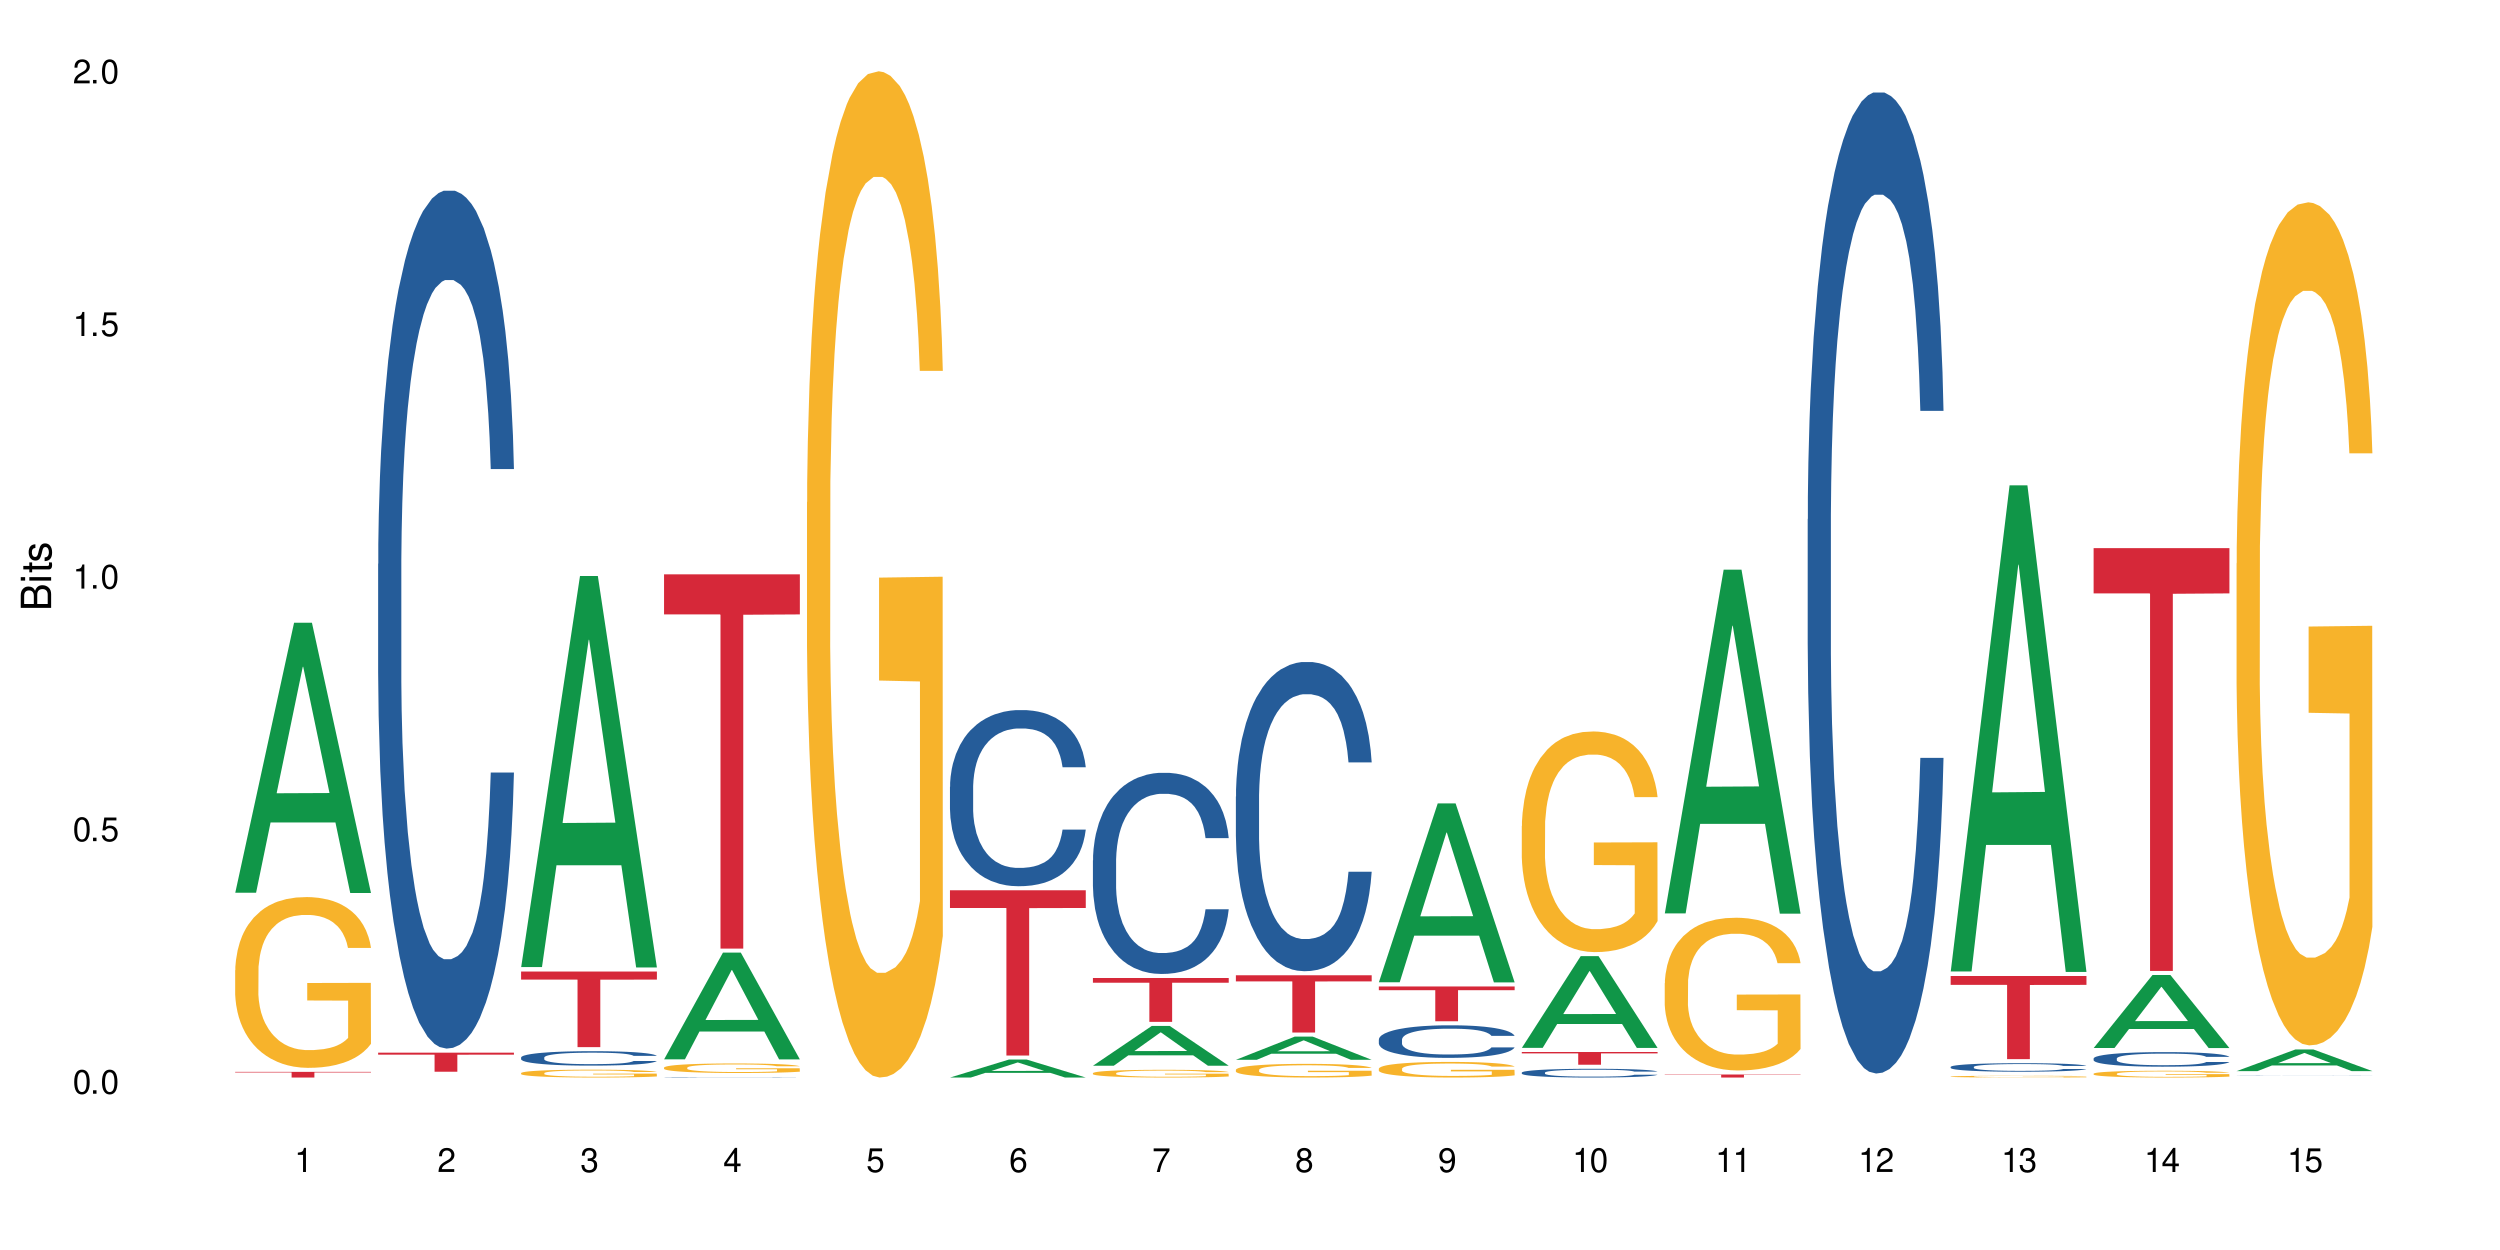 <?xml version="1.0" encoding="UTF-8"?>
<svg xmlns="http://www.w3.org/2000/svg" xmlns:xlink="http://www.w3.org/1999/xlink" width="720" height="360" viewBox="0 0 720 360">
<defs>
<g>
<g id="glyph-0-0">
</g>
<g id="glyph-0-1">
<path d="M 2.641 -6.938 C 2 -6.938 1.422 -6.656 1.078 -6.172 C 0.641 -5.562 0.406 -4.641 0.406 -3.359 C 0.406 -1.016 1.188 0.219 2.641 0.219 C 4.078 0.219 4.859 -1.016 4.859 -3.297 C 4.859 -4.641 4.656 -5.547 4.203 -6.172 C 3.844 -6.656 3.281 -6.938 2.641 -6.938 Z M 2.641 -6.188 C 3.547 -6.188 4 -5.25 4 -3.375 C 4 -1.406 3.562 -0.484 2.625 -0.484 C 1.734 -0.484 1.281 -1.438 1.281 -3.344 C 1.281 -5.25 1.734 -6.188 2.641 -6.188 Z M 2.641 -6.188 "/>
</g>
<g id="glyph-0-2">
<path d="M 1.828 -1 L 0.828 -1 L 0.828 0 L 1.828 0 Z M 1.828 -1 "/>
</g>
<g id="glyph-0-3">
<path d="M 4.562 -6.797 L 1.062 -6.797 L 0.547 -3.094 L 1.328 -3.094 C 1.719 -3.562 2.047 -3.734 2.578 -3.734 C 3.484 -3.734 4.062 -3.109 4.062 -2.094 C 4.062 -1.125 3.484 -0.531 2.578 -0.531 C 1.828 -0.531 1.375 -0.906 1.188 -1.672 L 0.328 -1.672 C 0.453 -1.109 0.547 -0.844 0.75 -0.594 C 1.125 -0.078 1.828 0.219 2.594 0.219 C 3.969 0.219 4.922 -0.781 4.922 -2.219 C 4.922 -3.562 4.031 -4.484 2.719 -4.484 C 2.25 -4.484 1.859 -4.359 1.469 -4.062 L 1.734 -5.969 L 4.562 -5.969 Z M 4.562 -6.797 "/>
</g>
<g id="glyph-0-4">
<path d="M 2.484 -4.938 L 2.484 0 L 3.328 0 L 3.328 -6.938 L 2.766 -6.938 C 2.469 -5.875 2.281 -5.734 0.984 -5.562 L 0.984 -4.938 Z M 2.484 -4.938 "/>
</g>
<g id="glyph-0-5">
<path d="M 4.859 -0.828 L 1.281 -0.828 C 1.359 -1.406 1.672 -1.781 2.5 -2.281 L 3.469 -2.828 C 4.406 -3.344 4.906 -4.062 4.906 -4.906 C 4.906 -5.484 4.672 -6.031 4.266 -6.406 C 3.859 -6.766 3.375 -6.938 2.719 -6.938 C 1.859 -6.938 1.219 -6.625 0.844 -6.031 C 0.609 -5.672 0.5 -5.234 0.484 -4.531 L 1.328 -4.531 C 1.359 -5.016 1.406 -5.281 1.531 -5.516 C 1.75 -5.938 2.188 -6.203 2.703 -6.203 C 3.469 -6.203 4.031 -5.641 4.031 -4.891 C 4.031 -4.344 3.719 -3.859 3.125 -3.516 L 2.234 -3 C 0.812 -2.172 0.406 -1.531 0.328 -0.016 L 4.859 -0.016 Z M 4.859 -0.828 "/>
</g>
<g id="glyph-0-6">
<path d="M 2.125 -3.188 L 2.578 -3.188 C 3.5 -3.188 3.984 -2.766 3.984 -1.922 C 3.984 -1.062 3.469 -0.531 2.594 -0.531 C 1.656 -0.531 1.203 -1 1.156 -2.016 L 0.312 -2.016 C 0.344 -1.453 0.438 -1.094 0.609 -0.781 C 0.953 -0.109 1.625 0.219 2.547 0.219 C 3.953 0.219 4.859 -0.625 4.859 -1.938 C 4.859 -2.828 4.516 -3.297 3.703 -3.594 C 4.344 -3.844 4.656 -4.328 4.656 -5.031 C 4.656 -6.219 3.875 -6.938 2.578 -6.938 C 1.203 -6.938 0.484 -6.172 0.453 -4.703 L 1.297 -4.703 C 1.312 -5.125 1.344 -5.359 1.453 -5.578 C 1.641 -5.969 2.062 -6.203 2.594 -6.203 C 3.344 -6.203 3.797 -5.75 3.797 -5 C 3.797 -4.516 3.609 -4.219 3.25 -4.047 C 3.016 -3.953 2.703 -3.922 2.125 -3.906 Z M 2.125 -3.188 "/>
</g>
<g id="glyph-0-7">
<path d="M 3.141 -1.672 L 3.141 0 L 3.984 0 L 3.984 -1.672 L 4.984 -1.672 L 4.984 -2.438 L 3.984 -2.438 L 3.984 -6.938 L 3.359 -6.938 L 0.266 -2.578 L 0.266 -1.672 Z M 3.141 -2.438 L 1 -2.438 L 3.141 -5.5 Z M 3.141 -2.438 "/>
</g>
<g id="glyph-0-8">
<path d="M 4.781 -5.125 C 4.609 -6.266 3.891 -6.938 2.844 -6.938 C 2.094 -6.938 1.422 -6.578 1.031 -5.953 C 0.594 -5.266 0.406 -4.422 0.406 -3.172 C 0.406 -2 0.578 -1.25 0.984 -0.641 C 1.359 -0.078 1.953 0.219 2.703 0.219 C 3.984 0.219 4.922 -0.75 4.922 -2.094 C 4.922 -3.375 4.062 -4.281 2.844 -4.281 C 2.172 -4.281 1.641 -4.031 1.281 -3.516 C 1.281 -5.234 1.828 -6.188 2.797 -6.188 C 3.391 -6.188 3.797 -5.797 3.938 -5.125 Z M 2.734 -3.531 C 3.547 -3.531 4.062 -2.953 4.062 -2.031 C 4.062 -1.156 3.484 -0.531 2.703 -0.531 C 1.922 -0.531 1.328 -1.188 1.328 -2.078 C 1.328 -2.938 1.906 -3.531 2.734 -3.531 Z M 2.734 -3.531 "/>
</g>
<g id="glyph-0-9">
<path d="M 4.984 -6.797 L 0.438 -6.797 L 0.438 -5.969 L 4.109 -5.969 C 2.5 -3.656 1.828 -2.234 1.328 0 L 2.219 0 C 2.594 -2.172 3.453 -4.047 4.984 -6.094 Z M 4.984 -6.797 "/>
</g>
<g id="glyph-0-10">
<path d="M 3.75 -3.656 C 4.469 -4.094 4.688 -4.438 4.688 -5.078 C 4.688 -6.172 3.844 -6.938 2.641 -6.938 C 1.438 -6.938 0.594 -6.172 0.594 -5.094 C 0.594 -4.438 0.812 -4.094 1.516 -3.656 C 0.734 -3.266 0.359 -2.703 0.359 -1.922 C 0.359 -0.656 1.281 0.219 2.641 0.219 C 3.984 0.219 4.922 -0.656 4.922 -1.922 C 4.922 -2.703 4.531 -3.266 3.75 -3.656 Z M 2.641 -6.188 C 3.359 -6.188 3.812 -5.75 3.812 -5.062 C 3.812 -4.406 3.344 -3.984 2.641 -3.984 C 1.922 -3.984 1.453 -4.406 1.453 -5.078 C 1.453 -5.75 1.922 -6.188 2.641 -6.188 Z M 2.641 -3.266 C 3.484 -3.266 4.062 -2.719 4.062 -1.906 C 4.062 -1.078 3.484 -0.531 2.625 -0.531 C 1.797 -0.531 1.219 -1.094 1.219 -1.906 C 1.219 -2.719 1.781 -3.266 2.641 -3.266 Z M 2.641 -3.266 "/>
</g>
<g id="glyph-0-11">
<path d="M 0.516 -1.578 C 0.672 -0.453 1.406 0.219 2.438 0.219 C 3.188 0.219 3.859 -0.141 4.266 -0.766 C 4.688 -1.453 4.891 -2.297 4.891 -3.547 C 4.891 -4.719 4.703 -5.453 4.312 -6.078 C 3.938 -6.641 3.344 -6.938 2.594 -6.938 C 1.297 -6.938 0.359 -5.969 0.359 -4.625 C 0.359 -3.344 1.234 -2.453 2.453 -2.453 C 3.094 -2.453 3.578 -2.672 4.016 -3.203 C 4 -1.484 3.469 -0.531 2.5 -0.531 C 1.906 -0.531 1.484 -0.906 1.359 -1.578 Z M 2.578 -6.203 C 3.375 -6.203 3.969 -5.531 3.969 -4.641 C 3.969 -3.797 3.391 -3.188 2.547 -3.188 C 1.734 -3.188 1.234 -3.766 1.234 -4.688 C 1.234 -5.562 1.797 -6.203 2.578 -6.203 Z M 2.578 -6.203 "/>
</g>
<g id="glyph-1-0">
</g>
<g id="glyph-1-1">
<path d="M 0 -0.953 L 0 -4.891 C 0 -5.719 -0.234 -6.344 -0.734 -6.797 C -1.188 -7.234 -1.812 -7.469 -2.5 -7.469 C -3.547 -7.469 -4.188 -7 -4.625 -5.875 C -4.984 -6.688 -5.625 -7.094 -6.531 -7.094 C -7.172 -7.094 -7.734 -6.859 -8.141 -6.391 C -8.562 -5.922 -8.75 -5.344 -8.75 -4.5 L -8.75 -0.953 Z M -4.984 -2.062 L -7.766 -2.062 L -7.766 -4.219 C -7.766 -4.844 -7.688 -5.203 -7.453 -5.5 C -7.219 -5.812 -6.859 -5.969 -6.375 -5.969 C -5.891 -5.969 -5.531 -5.812 -5.297 -5.5 C -5.062 -5.203 -4.984 -4.844 -4.984 -4.219 Z M -0.984 -2.062 L -4 -2.062 L -4 -4.781 C -4 -5.766 -3.438 -6.359 -2.484 -6.359 C -1.547 -6.359 -0.984 -5.766 -0.984 -4.781 Z M -0.984 -2.062 "/>
</g>
<g id="glyph-1-2">
<path d="M -6.281 -1.797 L -6.281 -0.797 L 0 -0.797 L 0 -1.797 Z M -8.75 -1.797 L -8.75 -0.797 L -7.484 -0.797 L -7.484 -1.797 Z M -8.75 -1.797 "/>
</g>
<g id="glyph-1-3">
<path d="M -6.281 -3.047 L -6.281 -2.016 L -8.016 -2.016 L -8.016 -1.016 L -6.281 -1.016 L -6.281 -0.172 L -5.469 -0.172 L -5.469 -1.016 L -0.719 -1.016 C -0.078 -1.016 0.281 -1.453 0.281 -2.234 C 0.281 -2.5 0.25 -2.719 0.188 -3.047 L -0.641 -3.047 C -0.609 -2.906 -0.594 -2.766 -0.594 -2.562 C -0.594 -2.141 -0.719 -2.016 -1.156 -2.016 L -5.469 -2.016 L -5.469 -3.047 Z M -6.281 -3.047 "/>
</g>
<g id="glyph-1-4">
<path d="M -4.531 -5.25 C -5.766 -5.25 -6.469 -4.422 -6.469 -2.969 C -6.469 -1.516 -5.719 -0.562 -4.547 -0.562 C -3.562 -0.562 -3.094 -1.062 -2.734 -2.562 L -2.516 -3.484 C -2.344 -4.188 -2.094 -4.469 -1.641 -4.469 C -1.047 -4.469 -0.641 -3.875 -0.641 -3 C -0.641 -2.453 -0.797 -2 -1.062 -1.75 C -1.25 -1.594 -1.422 -1.531 -1.875 -1.469 L -1.875 -0.406 C -0.422 -0.453 0.281 -1.266 0.281 -2.922 C 0.281 -4.5 -0.5 -5.516 -1.719 -5.516 C -2.656 -5.516 -3.172 -4.984 -3.469 -3.734 L -3.703 -2.766 C -3.891 -1.953 -4.156 -1.609 -4.594 -1.609 C -5.188 -1.609 -5.547 -2.125 -5.547 -2.938 C -5.547 -3.75 -5.203 -4.172 -4.531 -4.203 Z M -4.531 -5.25 "/>
</g>
</g>
</defs>
<rect x="-72" y="-36" width="864" height="432" fill="rgb(100%, 100%, 100%)" fill-opacity="1"/>
<path fill-rule="nonzero" fill="rgb(6.275%, 58.824%, 28.235%)" fill-opacity="1" d="M 67.73 257.117 L 67.773 257.043 L 84.695 179.34 L 89.836 179.34 L 106.844 257.191 L 100.867 257.191 L 96.605 236.867 L 77.926 236.867 L 73.75 257.117 L 67.73 257.117 L 79.723 228.461 L 94.895 228.391 L 87.328 192.059 L 87.246 191.984 L 87.16 192.203 L 79.684 228.391 L 79.723 228.461 Z M 67.73 257.117 "/>
<path fill-rule="nonzero" fill="rgb(96.863%, 70.196%, 16.863%)" fill-opacity="1" d="M 67.73 279.422 L 67.777 279.375 L 67.777 278.477 L 67.969 276.457 L 68.445 273.672 L 69.066 271.383 L 69.734 269.586 L 70.164 268.641 L 70.879 267.293 L 71.5 266.305 L 73.074 264.285 L 75.078 262.398 L 76.172 261.59 L 77.414 260.824 L 79.18 259.973 L 79.988 259.656 L 82.469 258.938 L 85.285 258.488 L 88.383 258.355 L 89.816 258.398 L 91.77 258.578 L 94.441 259.074 L 95.969 259.523 L 97.16 259.973 L 98.402 260.555 L 99.926 261.453 L 101.359 262.531 L 102.504 263.609 L 103.648 264.957 L 104.602 266.395 L 105.414 267.969 L 106.129 269.855 L 106.559 271.426 L 106.844 273 L 100.215 273 L 99.832 271.426 L 99.402 270.215 L 98.688 268.73 L 97.973 267.652 L 97.258 266.801 L 95.922 265.633 L 94.777 264.914 L 93.344 264.285 L 91.961 263.879 L 90.387 263.609 L 89.434 263.52 L 86.906 263.52 L 84.617 263.836 L 83.281 264.195 L 82.328 264.555 L 80.992 265.227 L 80.18 265.766 L 79.703 266.125 L 78.273 267.52 L 77.32 268.777 L 76.793 269.629 L 76.125 270.977 L 75.648 272.191 L 75.125 273.988 L 74.84 275.332 L 74.457 278.387 L 74.41 286.473 L 74.551 288.18 L 74.84 290.023 L 75.219 291.641 L 75.793 293.348 L 76.363 294.648 L 77.367 296.402 L 78.227 297.57 L 78.891 298.332 L 80.18 299.547 L 80.703 299.949 L 81.945 300.758 L 83.234 301.387 L 84.809 301.926 L 86 302.195 L 87.906 302.422 L 90.34 302.422 L 93.203 302.152 L 95.016 301.793 L 96.254 301.434 L 97.066 301.117 L 98.066 300.625 L 98.781 300.176 L 99.449 299.68 L 100.262 298.918 L 100.262 288.18 L 88.48 288.137 L 88.48 283.105 L 106.797 283.059 L 106.844 300.625 L 105.844 301.836 L 104.602 303.004 L 103.41 303.902 L 102.168 304.668 L 100.406 305.52 L 98.973 306.059 L 96.781 306.688 L 94.777 307.094 L 92.676 307.363 L 90.816 307.496 L 88.621 307.543 L 86.668 307.453 L 84.57 307.184 L 82.898 306.824 L 81.371 306.375 L 79.848 305.789 L 77.938 304.848 L 76.699 304.082 L 75.41 303.141 L 74.121 302.016 L 72.977 300.805 L 72.215 299.859 L 71.453 298.781 L 70.641 297.434 L 69.879 295.906 L 69.305 294.516 L 68.781 292.941 L 68.398 291.461 L 68.016 289.438 L 67.828 287.82 L 67.73 286.43 Z M 67.73 279.422 "/>
<path fill-rule="nonzero" fill="rgb(83.922%, 15.686%, 22.353%)" fill-opacity="1" d="M 67.73 308.703 L 106.844 308.703 L 106.844 308.879 L 90.543 308.879 L 90.543 310.332 L 83.984 310.332 L 83.984 308.883 L 83.891 308.879 L 67.73 308.879 Z M 67.73 308.703 "/>
<path fill-rule="nonzero" fill="rgb(14.51%, 36.078%, 60%)" fill-opacity="1" d="M 108.902 162.422 L 108.949 162.195 L 108.949 156.777 L 109.094 148.195 L 109.426 137.355 L 109.762 129.902 L 110.621 116.574 L 111.812 103.703 L 113.051 93.766 L 113.957 87.895 L 114.77 83.375 L 116.629 75.02 L 117.82 70.73 L 119.109 66.891 L 120.684 63.051 L 121.828 60.793 L 124.406 57.18 L 126.312 55.598 L 127.793 54.922 L 130.988 54.922 L 132.895 55.824 L 134.277 56.953 L 135.805 58.758 L 137.094 60.793 L 139.336 65.762 L 141.336 72.086 L 142.242 75.699 L 143.676 82.699 L 144.773 89.473 L 145.535 95.348 L 146.395 103.703 L 147.156 113.867 L 147.73 125.383 L 148.016 135.094 L 141.336 135.094 L 141.004 126.062 L 140.621 119.059 L 139.906 109.801 L 139.191 103.25 L 138.191 96.703 L 137.285 92.41 L 136.043 88.121 L 134.945 85.41 L 133.801 83.375 L 132.703 82.023 L 130.605 80.668 L 128.172 80.668 L 127.266 81.117 L 125.406 82.926 L 124.406 84.508 L 122.973 87.668 L 121.973 90.605 L 120.781 95.121 L 119.969 98.961 L 118.969 104.832 L 118.25 110.027 L 117.441 117.48 L 116.965 123.125 L 116.535 129.449 L 116.152 136.902 L 115.867 144.809 L 115.676 153.164 L 115.582 161.293 L 115.582 196.301 L 115.676 204.43 L 115.914 213.914 L 116.535 227.691 L 117.441 239.66 L 118.488 249.148 L 119.492 255.922 L 120.062 259.086 L 120.828 262.699 L 122.02 267.215 L 123.738 271.73 L 124.738 273.539 L 126.266 275.344 L 127.84 276.25 L 129.938 276.25 L 131.797 275.344 L 133.039 274.215 L 134.324 272.41 L 136.09 268.57 L 137.188 264.957 L 138.141 260.664 L 138.859 256.375 L 139.336 252.762 L 140.051 245.758 L 140.621 238.082 L 141.051 230.176 L 141.336 222.496 L 148.016 222.496 L 147.73 231.531 L 147.301 240.34 L 146.871 246.891 L 146.203 254.793 L 145.441 261.793 L 144.344 269.699 L 143.438 274.895 L 142.242 280.539 L 141.148 284.832 L 139.953 288.672 L 138.191 293.188 L 137.043 295.445 L 135.805 297.477 L 134.324 299.285 L 132.465 300.867 L 130.461 301.77 L 128.602 301.996 L 126.598 301.543 L 125.121 300.641 L 123.164 298.609 L 120.73 294.543 L 118.969 290.25 L 117.582 285.961 L 116.391 281.441 L 115.055 275.344 L 113.34 265.41 L 112.289 257.73 L 111.574 251.406 L 110.762 242.598 L 110.191 234.691 L 109.523 222.047 L 109.047 206.012 L 108.902 193.59 Z M 108.902 162.422 "/>
<path fill-rule="nonzero" fill="rgb(83.922%, 15.686%, 22.353%)" fill-opacity="1" d="M 108.902 303.16 L 148.016 303.16 L 148.016 303.75 L 131.715 303.754 L 131.715 308.664 L 125.156 308.664 L 125.156 303.758 L 125.062 303.75 L 108.902 303.75 Z M 108.902 303.16 "/>
<path fill-rule="nonzero" fill="rgb(6.275%, 58.824%, 28.235%)" fill-opacity="1" d="M 150.074 278.523 L 150.117 278.418 L 167.039 165.883 L 172.18 165.883 L 189.188 278.629 L 183.211 278.629 L 178.949 249.199 L 160.27 249.199 L 156.09 278.523 L 150.074 278.523 L 162.066 237.023 L 177.234 236.918 L 169.672 184.301 L 169.59 184.195 L 169.504 184.516 L 162.027 236.918 L 162.066 237.023 Z M 150.074 278.523 "/>
<path fill-rule="nonzero" fill="rgb(14.51%, 36.078%, 60%)" fill-opacity="1" d="M 150.074 304.551 L 150.121 304.547 L 150.121 304.457 L 150.266 304.312 L 150.598 304.129 L 150.934 304.004 L 151.793 303.781 L 152.984 303.562 L 154.223 303.398 L 155.129 303.297 L 155.941 303.223 L 157.801 303.082 L 158.992 303.008 L 160.281 302.945 L 161.855 302.879 L 163 302.84 L 165.578 302.781 L 167.484 302.754 L 168.965 302.742 L 172.16 302.742 L 174.066 302.758 L 175.449 302.777 L 176.977 302.809 L 178.266 302.84 L 180.508 302.926 L 182.508 303.031 L 183.414 303.094 L 184.848 303.211 L 185.945 303.324 L 186.707 303.422 L 187.566 303.562 L 188.328 303.734 L 188.902 303.93 L 189.188 304.094 L 182.508 304.094 L 182.176 303.941 L 181.793 303.824 L 181.078 303.668 L 180.363 303.555 L 179.359 303.445 L 178.453 303.375 L 177.215 303.301 L 176.117 303.258 L 174.973 303.223 L 173.875 303.199 L 171.777 303.176 L 169.344 303.176 L 168.438 303.184 L 166.578 303.215 L 165.578 303.242 L 164.145 303.293 L 163.145 303.344 L 161.953 303.418 L 161.141 303.484 L 160.137 303.582 L 159.422 303.672 L 158.613 303.797 L 158.137 303.891 L 157.707 303.996 L 157.324 304.121 L 157.039 304.258 L 156.848 304.398 L 156.754 304.535 L 156.754 305.121 L 156.848 305.258 L 157.086 305.418 L 157.707 305.652 L 158.613 305.852 L 159.66 306.012 L 160.664 306.125 L 161.234 306.18 L 162 306.242 L 163.191 306.316 L 164.91 306.395 L 165.91 306.422 L 167.438 306.453 L 169.012 306.469 L 171.109 306.469 L 172.969 306.453 L 174.211 306.434 L 175.496 306.402 L 177.262 306.34 L 178.359 306.277 L 179.312 306.207 L 180.027 306.133 L 180.508 306.074 L 181.223 305.957 L 181.793 305.824 L 182.223 305.691 L 182.508 305.562 L 189.188 305.562 L 188.902 305.715 L 188.473 305.863 L 188.043 305.973 L 187.375 306.109 L 186.613 306.227 L 185.516 306.359 L 184.609 306.445 L 183.414 306.539 L 182.32 306.613 L 181.125 306.676 L 179.359 306.754 L 178.215 306.793 L 176.977 306.824 L 175.496 306.855 L 173.637 306.883 L 171.633 306.898 L 169.773 306.902 L 167.77 306.895 L 166.293 306.879 L 164.336 306.844 L 161.902 306.777 L 160.137 306.703 L 158.754 306.633 L 157.562 306.555 L 156.227 306.453 L 154.512 306.285 L 153.461 306.156 L 152.746 306.051 L 151.934 305.902 L 151.363 305.77 L 150.695 305.555 L 150.219 305.285 L 150.074 305.078 Z M 150.074 304.551 "/>
<path fill-rule="nonzero" fill="rgb(96.863%, 70.196%, 16.863%)" fill-opacity="1" d="M 150.074 309.035 L 150.121 309.035 L 150.121 308.992 L 150.312 308.898 L 150.789 308.773 L 151.41 308.668 L 152.078 308.582 L 152.508 308.539 L 153.223 308.477 L 153.844 308.434 L 155.418 308.34 L 157.418 308.254 L 158.516 308.215 L 159.758 308.18 L 161.523 308.141 L 162.332 308.125 L 164.812 308.094 L 167.629 308.07 L 170.727 308.066 L 172.16 308.066 L 174.113 308.078 L 176.785 308.098 L 178.312 308.121 L 179.504 308.141 L 180.746 308.168 L 182.27 308.207 L 183.703 308.258 L 184.848 308.309 L 185.992 308.371 L 186.945 308.438 L 187.758 308.508 L 188.473 308.598 L 188.902 308.668 L 189.188 308.742 L 182.559 308.742 L 182.176 308.668 L 181.746 308.613 L 181.031 308.543 L 180.316 308.496 L 179.602 308.453 L 178.266 308.402 L 177.121 308.367 L 175.688 308.34 L 174.305 308.32 L 172.73 308.309 L 171.777 308.305 L 169.25 308.305 L 166.961 308.32 L 165.625 308.336 L 164.672 308.352 L 163.336 308.383 L 162.523 308.406 L 162.047 308.426 L 160.617 308.488 L 159.66 308.547 L 159.137 308.586 L 158.469 308.648 L 157.992 308.703 L 157.469 308.785 L 157.18 308.848 L 156.801 308.988 L 156.754 309.363 L 156.895 309.441 L 157.18 309.523 L 157.562 309.602 L 158.137 309.68 L 158.707 309.738 L 159.711 309.82 L 160.566 309.871 L 161.234 309.906 L 162.523 309.965 L 163.047 309.984 L 164.289 310.02 L 165.578 310.051 L 167.148 310.074 L 168.344 310.086 L 170.25 310.098 L 172.684 310.098 L 175.547 310.086 L 177.359 310.066 L 178.598 310.051 L 179.41 310.035 L 180.41 310.016 L 181.125 309.992 L 181.793 309.969 L 182.605 309.934 L 182.605 309.441 L 170.824 309.438 L 170.824 309.207 L 189.141 309.203 L 189.188 310.016 L 188.188 310.07 L 186.945 310.125 L 185.754 310.164 L 184.512 310.199 L 182.746 310.238 L 181.316 310.266 L 179.121 310.293 L 177.121 310.312 L 175.02 310.324 L 173.16 310.332 L 170.965 310.332 L 169.012 310.328 L 166.91 310.316 L 165.242 310.301 L 163.715 310.277 L 162.191 310.25 L 160.281 310.207 L 159.043 310.172 L 157.754 310.129 L 156.465 310.078 L 155.32 310.023 L 154.559 309.977 L 153.793 309.93 L 152.984 309.867 L 152.219 309.797 L 151.648 309.73 L 151.125 309.66 L 150.742 309.59 L 150.359 309.5 L 150.168 309.422 L 150.074 309.359 Z M 150.074 309.035 "/>
<path fill-rule="nonzero" fill="rgb(83.922%, 15.686%, 22.353%)" fill-opacity="1" d="M 150.074 279.793 L 189.188 279.793 L 189.188 282.125 L 172.887 282.148 L 172.887 301.578 L 166.328 301.578 L 166.328 282.168 L 166.234 282.125 L 150.074 282.125 Z M 150.074 279.793 "/>
<path fill-rule="nonzero" fill="rgb(6.275%, 58.824%, 28.235%)" fill-opacity="1" d="M 191.246 305.082 L 191.289 305.055 L 208.211 274.352 L 213.352 274.352 L 230.359 305.109 L 224.383 305.109 L 220.121 297.082 L 201.441 297.082 L 197.262 305.082 L 191.246 305.082 L 203.238 293.762 L 218.406 293.73 L 210.844 279.379 L 210.762 279.348 L 210.676 279.438 L 203.195 293.73 L 203.238 293.762 Z M 191.246 305.082 "/>
<path fill-rule="nonzero" fill="rgb(14.51%, 36.078%, 60%)" fill-opacity="1" d="M 191.246 310.254 L 191.293 310.254 L 191.293 310.25 L 191.438 310.246 L 191.77 310.238 L 192.105 310.234 L 192.965 310.227 L 194.156 310.219 L 195.395 310.215 L 196.301 310.211 L 197.113 310.207 L 198.973 310.203 L 200.164 310.199 L 201.453 310.199 L 203.027 310.195 L 204.172 310.195 L 206.746 310.191 L 218.148 310.191 L 219.438 310.195 L 221.676 310.195 L 223.68 310.199 L 224.586 310.203 L 226.02 310.207 L 227.117 310.211 L 227.879 310.215 L 228.738 310.219 L 229.5 310.227 L 230.074 310.23 L 230.359 310.238 L 223.68 310.238 L 223.348 310.23 L 222.965 310.227 L 221.535 310.219 L 220.531 310.215 L 219.625 310.211 L 218.387 310.211 L 217.289 310.207 L 206.746 310.207 L 205.316 310.211 L 204.316 310.211 L 203.121 310.215 L 202.312 310.215 L 201.309 310.219 L 200.594 310.223 L 199.785 310.227 L 199.309 310.23 L 198.879 310.234 L 198.496 310.238 L 198.211 310.242 L 198.02 310.246 L 197.922 310.25 L 197.922 310.273 L 198.02 310.277 L 198.258 310.281 L 198.879 310.289 L 199.785 310.297 L 200.832 310.301 L 201.836 310.305 L 202.406 310.309 L 203.172 310.309 L 204.363 310.312 L 206.082 310.316 L 216.668 310.316 L 218.434 310.312 L 219.531 310.312 L 220.484 310.309 L 221.199 310.305 L 221.676 310.305 L 222.395 310.301 L 222.965 310.297 L 223.395 310.293 L 223.68 310.285 L 230.359 310.285 L 230.074 310.293 L 229.215 310.301 L 228.547 310.305 L 227.781 310.309 L 226.688 310.312 L 225.781 310.316 L 224.586 310.32 L 223.488 310.324 L 222.297 310.324 L 220.531 310.328 L 218.148 310.328 L 216.668 310.332 L 205.508 310.332 L 203.074 310.328 L 201.309 310.324 L 199.926 310.324 L 198.734 310.32 L 197.398 310.316 L 195.684 310.312 L 194.633 310.309 L 193.918 310.305 L 193.105 310.297 L 192.535 310.293 L 191.867 310.285 L 191.391 310.277 L 191.246 310.27 Z M 191.246 310.254 "/>
<path fill-rule="nonzero" fill="rgb(96.863%, 70.196%, 16.863%)" fill-opacity="1" d="M 191.246 307.453 L 191.293 307.449 L 191.293 307.402 L 191.484 307.289 L 191.961 307.133 L 192.582 307.004 L 193.25 306.902 L 193.68 306.852 L 194.395 306.773 L 195.016 306.719 L 196.59 306.605 L 198.59 306.5 L 199.688 306.457 L 200.93 306.414 L 202.695 306.367 L 203.504 306.348 L 205.984 306.309 L 208.801 306.281 L 211.898 306.273 L 213.332 306.277 L 215.285 306.289 L 217.957 306.316 L 219.484 306.34 L 220.676 306.367 L 221.918 306.398 L 223.441 306.449 L 224.875 306.508 L 226.02 306.57 L 227.164 306.645 L 228.117 306.727 L 228.93 306.812 L 229.645 306.918 L 230.074 307.008 L 230.359 307.094 L 223.73 307.094 L 223.348 307.008 L 222.918 306.938 L 222.203 306.855 L 221.488 306.797 L 220.77 306.746 L 219.438 306.684 L 218.293 306.641 L 216.859 306.605 L 215.477 306.586 L 213.902 306.57 L 212.949 306.562 L 210.422 306.562 L 208.133 306.582 L 206.797 306.602 L 205.84 306.621 L 204.508 306.66 L 203.695 306.691 L 203.219 306.711 L 201.789 306.789 L 200.832 306.859 L 200.309 306.906 L 199.641 306.98 L 199.164 307.051 L 198.641 307.148 L 198.352 307.227 L 197.973 307.395 L 197.922 307.848 L 198.066 307.945 L 198.352 308.047 L 198.734 308.137 L 199.309 308.234 L 199.879 308.305 L 200.883 308.402 L 201.738 308.469 L 202.406 308.512 L 203.695 308.578 L 204.219 308.602 L 205.461 308.648 L 206.746 308.684 L 208.32 308.715 L 209.516 308.727 L 211.422 308.742 L 213.855 308.742 L 216.719 308.727 L 218.531 308.707 L 219.77 308.684 L 220.582 308.668 L 221.582 308.641 L 222.297 308.613 L 222.965 308.586 L 223.777 308.543 L 223.777 307.945 L 211.996 307.941 L 211.996 307.66 L 230.312 307.656 L 230.359 308.641 L 229.355 308.707 L 228.117 308.773 L 226.926 308.824 L 225.684 308.867 L 223.918 308.914 L 222.488 308.945 L 220.293 308.98 L 218.293 309 L 216.191 309.016 L 214.332 309.023 L 212.137 309.027 L 210.184 309.023 L 208.082 309.008 L 206.414 308.988 L 204.887 308.961 L 203.359 308.93 L 201.453 308.875 L 200.215 308.832 L 198.926 308.781 L 197.637 308.719 L 196.492 308.648 L 195.73 308.598 L 194.965 308.535 L 194.156 308.461 L 193.391 308.375 L 192.82 308.297 L 192.297 308.211 L 191.914 308.129 L 191.531 308.016 L 191.34 307.922 L 191.246 307.848 Z M 191.246 307.453 "/>
<path fill-rule="nonzero" fill="rgb(83.922%, 15.686%, 22.353%)" fill-opacity="1" d="M 191.246 165.414 L 230.359 165.414 L 230.359 176.949 L 214.059 177.051 L 214.059 273.188 L 207.5 273.188 L 207.5 177.152 L 207.402 176.949 L 191.246 176.949 Z M 191.246 165.414 "/>
<path fill-rule="nonzero" fill="rgb(96.863%, 70.196%, 16.863%)" fill-opacity="1" d="M 232.418 144.652 L 232.465 144.387 L 232.465 139.094 L 232.656 127.184 L 233.133 110.777 L 233.754 97.277 L 234.422 86.691 L 234.852 81.133 L 235.566 73.195 L 236.188 67.371 L 237.758 55.461 L 239.762 44.348 L 240.859 39.582 L 242.102 35.082 L 243.863 30.055 L 244.676 28.203 L 247.156 23.965 L 249.969 21.32 L 253.07 20.527 L 254.504 20.789 L 256.457 21.848 L 259.129 24.762 L 260.656 27.406 L 261.848 30.055 L 263.086 33.496 L 264.613 38.789 L 266.047 45.141 L 267.191 51.492 L 268.336 59.43 L 269.289 67.902 L 270.098 77.164 L 270.816 88.281 L 271.246 97.543 L 271.531 106.805 L 264.898 106.805 L 264.52 97.543 L 264.09 90.398 L 263.375 81.664 L 262.66 75.312 L 261.941 70.281 L 260.609 63.402 L 259.461 59.168 L 258.031 55.461 L 256.648 53.078 L 255.074 51.492 L 254.121 50.961 L 251.594 50.961 L 249.305 52.816 L 247.969 54.934 L 247.012 57.051 L 245.676 61.02 L 244.867 64.195 L 244.391 66.312 L 242.957 74.516 L 242.004 81.93 L 241.48 86.957 L 240.812 94.898 L 240.336 102.043 L 239.812 112.629 L 239.523 120.57 L 239.145 138.566 L 239.094 186.207 L 239.238 196.262 L 239.523 207.113 L 239.906 216.641 L 240.48 226.699 L 241.051 234.375 L 242.051 244.695 L 242.91 251.578 L 243.578 256.078 L 244.867 263.223 L 245.391 265.605 L 246.633 270.367 L 247.918 274.074 L 249.492 277.25 L 250.688 278.836 L 252.594 280.16 L 255.027 280.16 L 257.887 278.574 L 259.699 276.457 L 260.941 274.34 L 261.754 272.484 L 262.754 269.574 L 263.469 266.926 L 264.137 264.016 L 264.949 259.516 L 264.949 196.262 L 253.168 195.996 L 253.168 166.355 L 271.484 166.09 L 271.531 269.574 L 270.527 276.719 L 269.289 283.602 L 268.098 288.895 L 266.855 293.395 L 265.09 298.422 L 263.66 301.598 L 261.465 305.305 L 259.461 307.688 L 257.363 309.273 L 255.504 310.066 L 253.309 310.332 L 251.355 309.805 L 249.254 308.215 L 247.586 306.098 L 246.059 303.453 L 244.531 300.012 L 242.625 294.453 L 241.387 289.953 L 240.098 284.395 L 238.809 277.777 L 237.664 270.633 L 236.902 265.074 L 236.137 258.723 L 235.328 250.781 L 234.562 241.785 L 233.992 233.578 L 233.465 224.316 L 233.086 215.582 L 232.703 203.672 L 232.512 194.145 L 232.418 185.941 Z M 232.418 144.652 "/>
<path fill-rule="nonzero" fill="rgb(6.275%, 58.824%, 28.235%)" fill-opacity="1" d="M 273.59 310.328 L 273.629 310.324 L 290.555 305.152 L 295.695 305.152 L 312.703 310.332 L 306.727 310.332 L 302.465 308.98 L 283.785 308.98 L 279.605 310.328 L 273.59 310.328 L 285.582 308.422 L 300.75 308.418 L 293.188 306 L 293.105 305.992 L 293.02 306.008 L 285.539 308.418 L 285.582 308.422 Z M 273.59 310.328 "/>
<path fill-rule="nonzero" fill="rgb(14.51%, 36.078%, 60%)" fill-opacity="1" d="M 273.59 226.59 L 273.637 226.543 L 273.637 225.43 L 273.781 223.668 L 274.113 221.441 L 274.449 219.914 L 275.305 217.18 L 276.5 214.535 L 277.738 212.496 L 278.645 211.289 L 279.457 210.363 L 281.316 208.648 L 282.508 207.766 L 283.797 206.98 L 285.371 206.191 L 286.516 205.727 L 289.09 204.984 L 291 204.66 L 292.477 204.523 L 295.672 204.523 L 297.582 204.707 L 298.965 204.941 L 300.492 205.309 L 301.777 205.727 L 304.02 206.746 L 306.023 208.047 L 306.93 208.789 L 308.363 210.223 L 309.457 211.613 L 310.223 212.82 L 311.082 214.535 L 311.844 216.621 L 312.414 218.984 L 312.703 220.98 L 306.023 220.98 L 305.691 219.125 L 305.309 217.688 L 304.594 215.789 L 303.879 214.441 L 302.875 213.098 L 301.969 212.219 L 300.73 211.336 L 299.633 210.781 L 298.488 210.363 L 297.391 210.086 L 295.293 209.809 L 292.859 209.809 L 291.953 209.898 L 290.094 210.27 L 289.09 210.594 L 287.66 211.246 L 286.66 211.848 L 285.465 212.773 L 284.656 213.562 L 283.652 214.766 L 282.938 215.832 L 282.129 217.363 L 281.648 218.523 L 281.223 219.82 L 280.84 221.352 L 280.555 222.973 L 280.363 224.688 L 280.266 226.355 L 280.266 233.543 L 280.363 235.211 L 280.602 237.16 L 281.223 239.984 L 282.129 242.441 L 283.176 244.391 L 284.18 245.781 L 284.75 246.43 L 285.516 247.172 L 286.707 248.098 L 288.422 249.027 L 289.426 249.398 L 290.953 249.766 L 292.527 249.953 L 294.625 249.953 L 296.484 249.766 L 297.727 249.535 L 299.012 249.164 L 300.777 248.375 L 301.875 247.637 L 302.828 246.754 L 303.543 245.875 L 304.02 245.133 L 304.738 243.695 L 305.309 242.117 L 305.738 240.496 L 306.023 238.918 L 312.703 238.918 L 312.414 240.773 L 311.988 242.582 L 311.559 243.926 L 310.891 245.551 L 310.125 246.984 L 309.027 248.609 L 308.121 249.676 L 306.93 250.832 L 305.832 251.715 L 304.641 252.504 L 302.875 253.43 L 301.73 253.895 L 300.492 254.312 L 299.012 254.68 L 297.152 255.008 L 295.148 255.191 L 293.289 255.238 L 291.285 255.145 L 289.805 254.961 L 287.852 254.543 L 285.418 253.707 L 283.652 252.828 L 282.27 251.945 L 281.078 251.02 L 279.742 249.766 L 278.023 247.727 L 276.977 246.152 L 276.262 244.855 L 275.449 243.047 L 274.875 241.422 L 274.211 238.828 L 273.73 235.535 L 273.59 232.984 Z M 273.59 226.59 "/>
<path fill-rule="nonzero" fill="rgb(83.922%, 15.686%, 22.353%)" fill-opacity="1" d="M 273.59 256.402 L 312.703 256.402 L 312.703 261.496 L 296.402 261.539 L 296.402 303.988 L 289.844 303.988 L 289.844 261.586 L 289.746 261.496 L 273.59 261.496 Z M 273.59 256.402 "/>
<path fill-rule="nonzero" fill="rgb(6.275%, 58.824%, 28.235%)" fill-opacity="1" d="M 314.762 306.926 L 314.801 306.918 L 331.727 295.461 L 336.867 295.461 L 353.875 306.938 L 347.898 306.938 L 343.637 303.941 L 324.957 303.941 L 320.777 306.926 L 314.762 306.926 L 326.754 302.703 L 341.922 302.691 L 334.359 297.336 L 334.273 297.328 L 334.191 297.359 L 326.711 302.691 L 326.754 302.703 Z M 314.762 306.926 "/>
<path fill-rule="nonzero" fill="rgb(14.51%, 36.078%, 60%)" fill-opacity="1" d="M 314.762 247.789 L 314.809 247.734 L 314.809 246.465 L 314.953 244.453 L 315.285 241.91 L 315.621 240.164 L 316.477 237.043 L 317.672 234.023 L 318.91 231.695 L 319.816 230.316 L 320.629 229.258 L 322.488 227.301 L 323.68 226.293 L 324.969 225.395 L 326.543 224.496 L 327.688 223.965 L 330.262 223.117 L 332.172 222.746 L 333.648 222.59 L 336.844 222.59 L 338.754 222.801 L 340.137 223.066 L 341.664 223.488 L 342.949 223.965 L 345.191 225.129 L 347.195 226.613 L 348.102 227.461 L 349.531 229.102 L 350.629 230.688 L 351.395 232.066 L 352.25 234.023 L 353.016 236.406 L 353.586 239.105 L 353.875 241.383 L 347.195 241.383 L 346.863 239.266 L 346.48 237.625 L 345.766 235.453 L 345.051 233.918 L 344.047 232.383 L 343.141 231.375 L 341.902 230.371 L 340.805 229.734 L 339.66 229.258 L 338.562 228.941 L 336.465 228.625 L 334.031 228.625 L 333.125 228.73 L 331.266 229.152 L 330.262 229.523 L 328.832 230.266 L 327.832 230.953 L 326.637 232.012 L 325.828 232.91 L 324.824 234.289 L 324.109 235.508 L 323.297 237.254 L 322.82 238.578 L 322.391 240.059 L 322.012 241.805 L 321.727 243.66 L 321.535 245.617 L 321.438 247.523 L 321.438 255.73 L 321.535 257.633 L 321.773 259.859 L 322.391 263.086 L 323.297 265.895 L 324.348 268.117 L 325.352 269.703 L 325.922 270.445 L 326.684 271.293 L 327.879 272.352 L 329.594 273.41 L 330.598 273.832 L 332.121 274.258 L 333.695 274.469 L 335.797 274.469 L 337.656 274.258 L 338.895 273.992 L 340.184 273.57 L 341.949 272.668 L 343.047 271.82 L 344 270.816 L 344.715 269.809 L 345.191 268.965 L 345.906 267.32 L 346.48 265.523 L 346.91 263.668 L 347.195 261.871 L 353.875 261.871 L 353.586 263.988 L 353.16 266.051 L 352.73 267.586 L 352.062 269.441 L 351.297 271.082 L 350.199 272.934 L 349.293 274.152 L 348.102 275.477 L 347.004 276.48 L 345.812 277.379 L 344.047 278.438 L 342.902 278.969 L 341.664 279.445 L 340.184 279.867 L 338.324 280.238 L 336.32 280.449 L 334.461 280.504 L 332.457 280.398 L 330.977 280.188 L 329.023 279.711 L 326.59 278.758 L 324.824 277.75 L 323.441 276.746 L 322.25 275.688 L 320.914 274.258 L 319.195 271.93 L 318.148 270.129 L 317.434 268.645 L 316.621 266.582 L 316.047 264.727 L 315.379 261.762 L 314.902 258.004 L 314.762 255.094 Z M 314.762 247.789 "/>
<path fill-rule="nonzero" fill="rgb(96.863%, 70.196%, 16.863%)" fill-opacity="1" d="M 314.762 309.059 L 314.809 309.055 L 314.809 309.016 L 315 308.922 L 315.477 308.797 L 316.098 308.691 L 316.766 308.609 L 317.191 308.566 L 317.91 308.508 L 318.527 308.461 L 320.102 308.371 L 322.105 308.285 L 323.203 308.25 L 324.445 308.215 L 326.207 308.176 L 327.02 308.16 L 329.5 308.129 L 332.312 308.109 L 335.414 308.102 L 336.844 308.105 L 338.801 308.113 L 341.473 308.133 L 343 308.156 L 344.191 308.176 L 345.43 308.203 L 346.957 308.242 L 348.387 308.293 L 349.531 308.34 L 350.68 308.402 L 351.633 308.465 L 352.441 308.539 L 353.16 308.625 L 353.586 308.695 L 353.875 308.766 L 347.242 308.766 L 346.863 308.695 L 346.434 308.641 L 345.719 308.574 L 345 308.523 L 344.285 308.484 L 342.949 308.434 L 341.805 308.398 L 340.375 308.371 L 338.992 308.352 L 337.418 308.34 L 336.465 308.336 L 333.938 308.336 L 331.645 308.352 L 330.309 308.367 L 329.355 308.383 L 328.02 308.414 L 327.211 308.438 L 326.734 308.453 L 325.301 308.516 L 324.348 308.574 L 323.824 308.613 L 323.156 308.676 L 322.68 308.73 L 322.152 308.812 L 321.867 308.871 L 321.484 309.012 L 321.438 309.379 L 321.582 309.453 L 321.867 309.539 L 322.25 309.609 L 322.82 309.688 L 323.395 309.746 L 324.395 309.828 L 325.254 309.879 L 325.922 309.914 L 327.211 309.969 L 327.734 309.988 L 328.977 310.023 L 330.262 310.055 L 331.836 310.078 L 333.031 310.09 L 334.938 310.102 L 337.371 310.102 L 340.23 310.09 L 342.043 310.07 L 343.285 310.055 L 344.094 310.043 L 345.098 310.02 L 345.812 310 L 346.48 309.977 L 347.293 309.941 L 347.293 309.453 L 335.508 309.453 L 335.508 309.223 L 353.824 309.223 L 353.875 310.02 L 352.871 310.074 L 351.633 310.125 L 350.438 310.168 L 349.199 310.203 L 347.434 310.242 L 346.004 310.266 L 343.809 310.293 L 341.805 310.312 L 339.707 310.324 L 337.848 310.332 L 335.652 310.332 L 333.695 310.328 L 331.598 310.316 L 329.93 310.301 L 328.402 310.281 L 326.875 310.254 L 324.969 310.211 L 323.727 310.176 L 322.441 310.133 L 321.152 310.082 L 320.008 310.027 L 319.246 309.984 L 318.48 309.934 L 317.672 309.875 L 316.906 309.805 L 316.336 309.742 L 315.809 309.672 L 315.43 309.602 L 315.047 309.512 L 314.855 309.438 L 314.762 309.375 Z M 314.762 309.059 "/>
<path fill-rule="nonzero" fill="rgb(83.922%, 15.686%, 22.353%)" fill-opacity="1" d="M 314.762 281.668 L 353.875 281.668 L 353.875 283.02 L 337.574 283.031 L 337.574 294.297 L 331.016 294.297 L 331.016 283.043 L 330.918 283.02 L 314.762 283.02 Z M 314.762 281.668 "/>
<path fill-rule="nonzero" fill="rgb(6.275%, 58.824%, 28.235%)" fill-opacity="1" d="M 355.934 305.223 L 355.973 305.215 L 372.898 298.539 L 378.039 298.539 L 395.047 305.23 L 389.07 305.23 L 384.809 303.484 L 366.129 303.484 L 361.949 305.223 L 355.934 305.223 L 367.926 302.762 L 383.094 302.754 L 375.531 299.633 L 375.445 299.629 L 375.363 299.645 L 367.883 302.754 L 367.926 302.762 Z M 355.934 305.223 "/>
<path fill-rule="nonzero" fill="rgb(14.51%, 36.078%, 60%)" fill-opacity="1" d="M 355.934 229.414 L 355.98 229.332 L 355.98 227.379 L 356.125 224.289 L 356.457 220.383 L 356.789 217.695 L 357.648 212.895 L 358.844 208.254 L 360.082 204.676 L 360.988 202.559 L 361.801 200.93 L 363.66 197.918 L 364.852 196.371 L 366.141 194.988 L 367.715 193.605 L 368.859 192.793 L 371.434 191.488 L 373.344 190.922 L 374.82 190.676 L 378.016 190.676 L 379.926 191 L 381.309 191.41 L 382.836 192.059 L 384.121 192.793 L 386.363 194.582 L 388.367 196.859 L 389.273 198.164 L 390.703 200.688 L 391.801 203.129 L 392.566 205.242 L 393.422 208.254 L 394.188 211.918 L 394.758 216.066 L 395.047 219.566 L 388.367 219.566 L 388.035 216.312 L 387.652 213.789 L 386.938 210.453 L 386.223 208.094 L 385.219 205.73 L 384.312 204.188 L 383.074 202.641 L 381.977 201.664 L 380.832 200.93 L 379.734 200.441 L 377.637 199.953 L 375.203 199.953 L 374.297 200.117 L 372.438 200.77 L 371.434 201.336 L 370.004 202.477 L 369 203.535 L 367.809 205.164 L 367 206.547 L 365.996 208.66 L 365.281 210.535 L 364.469 213.219 L 363.992 215.254 L 363.562 217.531 L 363.184 220.219 L 362.895 223.066 L 362.707 226.078 L 362.609 229.008 L 362.609 241.621 L 362.707 244.551 L 362.945 247.969 L 363.562 252.934 L 364.469 257.25 L 365.52 260.668 L 366.52 263.109 L 367.094 264.246 L 367.855 265.551 L 369.051 267.176 L 370.766 268.805 L 371.77 269.457 L 373.293 270.105 L 374.867 270.434 L 376.969 270.434 L 378.828 270.105 L 380.066 269.699 L 381.355 269.051 L 383.121 267.664 L 384.219 266.363 L 385.172 264.816 L 385.887 263.27 L 386.363 261.969 L 387.078 259.445 L 387.652 256.68 L 388.082 253.832 L 388.367 251.062 L 395.047 251.062 L 394.758 254.32 L 394.328 257.492 L 393.902 259.852 L 393.234 262.699 L 392.469 265.223 L 391.371 268.074 L 390.465 269.945 L 389.273 271.98 L 388.176 273.523 L 386.984 274.91 L 385.219 276.535 L 384.074 277.352 L 382.836 278.082 L 381.355 278.734 L 379.496 279.305 L 377.492 279.629 L 375.633 279.711 L 373.629 279.547 L 372.148 279.223 L 370.195 278.488 L 367.762 277.023 L 365.996 275.477 L 364.613 273.934 L 363.422 272.305 L 362.086 270.105 L 360.367 266.527 L 359.32 263.758 L 358.602 261.48 L 357.793 258.305 L 357.219 255.457 L 356.551 250.898 L 356.074 245.121 L 355.934 240.645 Z M 355.934 229.414 "/>
<path fill-rule="nonzero" fill="rgb(96.863%, 70.196%, 16.863%)" fill-opacity="1" d="M 355.934 308.082 L 355.98 308.078 L 355.98 308.004 L 356.172 307.844 L 356.648 307.621 L 357.27 307.438 L 357.938 307.293 L 358.363 307.215 L 359.082 307.109 L 359.699 307.031 L 361.273 306.867 L 363.277 306.715 L 364.375 306.652 L 365.613 306.59 L 367.379 306.523 L 368.191 306.496 L 370.672 306.438 L 373.484 306.402 L 376.586 306.395 L 378.016 306.395 L 379.973 306.41 L 382.645 306.449 L 384.172 306.484 L 385.363 306.523 L 386.602 306.57 L 388.129 306.641 L 389.559 306.727 L 390.703 306.812 L 391.848 306.922 L 392.805 307.035 L 393.613 307.164 L 394.328 307.312 L 394.758 307.441 L 395.047 307.566 L 388.414 307.566 L 388.035 307.441 L 387.605 307.344 L 386.891 307.223 L 386.172 307.137 L 385.457 307.07 L 384.121 306.977 L 382.977 306.918 L 381.547 306.867 L 380.164 306.836 L 378.59 306.812 L 377.637 306.805 L 375.105 306.805 L 372.816 306.832 L 371.48 306.859 L 370.527 306.891 L 369.191 306.941 L 368.383 306.984 L 367.906 307.016 L 366.473 307.125 L 365.52 307.227 L 364.996 307.297 L 364.328 307.402 L 363.852 307.5 L 363.324 307.645 L 363.039 307.754 L 362.656 307.996 L 362.609 308.645 L 362.754 308.781 L 363.039 308.93 L 363.422 309.059 L 363.992 309.195 L 364.566 309.301 L 365.566 309.441 L 366.426 309.535 L 367.094 309.594 L 368.383 309.691 L 368.906 309.723 L 370.148 309.789 L 371.434 309.84 L 373.008 309.883 L 374.199 309.902 L 376.109 309.922 L 378.543 309.922 L 381.402 309.902 L 383.215 309.871 L 384.457 309.844 L 385.266 309.816 L 386.27 309.777 L 386.984 309.742 L 387.652 309.703 L 388.461 309.641 L 388.461 308.781 L 376.68 308.777 L 376.68 308.375 L 394.996 308.371 L 395.047 309.777 L 394.043 309.875 L 392.805 309.969 L 391.609 310.039 L 390.371 310.102 L 388.605 310.172 L 387.176 310.215 L 384.98 310.266 L 382.977 310.297 L 380.879 310.316 L 379.02 310.328 L 376.824 310.332 L 374.867 310.324 L 372.77 310.305 L 371.102 310.273 L 369.574 310.238 L 368.047 310.191 L 366.141 310.117 L 364.898 310.055 L 363.613 309.98 L 362.324 309.891 L 361.18 309.793 L 360.414 309.719 L 359.652 309.629 L 358.844 309.523 L 358.078 309.402 L 357.508 309.289 L 356.98 309.164 L 356.602 309.043 L 356.219 308.883 L 356.027 308.754 L 355.934 308.641 Z M 355.934 308.082 "/>
<path fill-rule="nonzero" fill="rgb(83.922%, 15.686%, 22.353%)" fill-opacity="1" d="M 355.934 280.875 L 395.047 280.875 L 395.047 282.641 L 378.746 282.656 L 378.746 297.375 L 372.188 297.375 L 372.188 282.672 L 372.09 282.641 L 355.934 282.641 Z M 355.934 280.875 "/>
<path fill-rule="nonzero" fill="rgb(6.275%, 58.824%, 28.235%)" fill-opacity="1" d="M 397.105 282.883 L 397.145 282.832 L 414.07 231.371 L 419.211 231.371 L 436.219 282.93 L 430.242 282.93 L 425.98 269.469 L 407.301 269.469 L 403.121 282.883 L 397.105 282.883 L 409.098 263.902 L 424.266 263.855 L 416.703 239.793 L 416.617 239.746 L 416.535 239.891 L 409.055 263.855 L 409.098 263.902 Z M 397.105 282.883 "/>
<path fill-rule="nonzero" fill="rgb(14.51%, 36.078%, 60%)" fill-opacity="1" d="M 397.105 299.371 L 397.152 299.363 L 397.152 299.156 L 397.293 298.832 L 397.629 298.418 L 397.961 298.137 L 398.82 297.629 L 400.012 297.141 L 401.254 296.762 L 402.16 296.539 L 402.973 296.371 L 404.832 296.051 L 406.023 295.891 L 407.312 295.742 L 408.887 295.598 L 410.031 295.512 L 412.605 295.375 L 414.516 295.316 L 415.992 295.289 L 419.188 295.289 L 421.098 295.324 L 422.48 295.367 L 424.008 295.434 L 425.293 295.512 L 427.535 295.699 L 429.539 295.941 L 430.445 296.078 L 431.875 296.344 L 432.973 296.602 L 433.738 296.824 L 434.594 297.141 L 435.359 297.527 L 435.93 297.965 L 436.219 298.332 L 429.539 298.332 L 429.207 297.988 L 428.824 297.723 L 428.109 297.371 L 427.395 297.125 L 426.391 296.875 L 425.484 296.711 L 424.246 296.551 L 423.148 296.445 L 422.004 296.371 L 420.906 296.316 L 418.809 296.266 L 416.375 296.266 L 415.469 296.285 L 413.609 296.352 L 412.605 296.41 L 411.176 296.531 L 410.172 296.645 L 408.98 296.816 L 408.172 296.961 L 407.168 297.184 L 406.453 297.383 L 405.641 297.664 L 405.164 297.879 L 404.734 298.117 L 404.355 298.402 L 404.066 298.703 L 403.879 299.02 L 403.781 299.328 L 403.781 300.656 L 403.879 300.965 L 404.117 301.324 L 404.734 301.848 L 405.641 302.305 L 406.691 302.664 L 407.691 302.922 L 408.266 303.039 L 409.027 303.176 L 410.223 303.348 L 411.938 303.52 L 412.941 303.59 L 414.465 303.656 L 416.039 303.691 L 418.141 303.691 L 420 303.656 L 421.238 303.613 L 422.527 303.547 L 424.293 303.402 L 425.391 303.262 L 426.344 303.102 L 427.059 302.938 L 427.535 302.801 L 428.25 302.535 L 428.824 302.242 L 429.254 301.941 L 429.539 301.652 L 436.219 301.652 L 435.93 301.996 L 435.5 302.328 L 435.07 302.578 L 434.406 302.879 L 433.641 303.145 L 432.543 303.445 L 431.637 303.641 L 430.445 303.855 L 429.348 304.02 L 428.156 304.164 L 426.391 304.336 L 425.246 304.422 L 424.008 304.5 L 422.527 304.566 L 420.668 304.625 L 418.664 304.66 L 416.805 304.668 L 414.801 304.652 L 413.32 304.617 L 411.367 304.539 L 408.934 304.387 L 407.168 304.223 L 405.785 304.062 L 404.594 303.891 L 403.258 303.656 L 401.539 303.281 L 400.492 302.988 L 399.773 302.75 L 398.965 302.414 L 398.391 302.113 L 397.723 301.633 L 397.246 301.023 L 397.105 300.555 Z M 397.105 299.371 "/>
<path fill-rule="nonzero" fill="rgb(96.863%, 70.196%, 16.863%)" fill-opacity="1" d="M 397.105 307.762 L 397.152 307.758 L 397.152 307.676 L 397.344 307.488 L 397.82 307.234 L 398.441 307.023 L 399.105 306.859 L 399.535 306.773 L 400.254 306.652 L 400.871 306.562 L 402.445 306.375 L 404.449 306.203 L 405.547 306.129 L 406.785 306.059 L 408.551 305.98 L 409.363 305.953 L 411.844 305.887 L 414.656 305.848 L 417.758 305.832 L 419.188 305.836 L 421.145 305.855 L 423.816 305.898 L 425.34 305.941 L 426.535 305.98 L 427.773 306.035 L 429.301 306.117 L 430.73 306.215 L 431.875 306.312 L 433.02 306.438 L 433.977 306.57 L 434.785 306.711 L 435.5 306.887 L 435.93 307.027 L 436.219 307.172 L 429.586 307.172 L 429.207 307.027 L 428.777 306.918 L 428.059 306.781 L 427.344 306.684 L 426.629 306.605 L 425.293 306.5 L 424.148 306.434 L 422.719 306.375 L 421.336 306.34 L 419.762 306.312 L 418.809 306.305 L 416.277 306.305 L 413.988 306.336 L 412.652 306.367 L 411.699 306.402 L 410.363 306.461 L 409.555 306.512 L 409.078 306.543 L 407.645 306.672 L 406.691 306.785 L 406.168 306.863 L 405.5 306.988 L 405.023 307.098 L 404.496 307.262 L 404.211 307.387 L 403.828 307.664 L 403.781 308.406 L 403.926 308.562 L 404.211 308.73 L 404.594 308.879 L 405.164 309.035 L 405.738 309.152 L 406.738 309.312 L 407.598 309.422 L 408.266 309.488 L 409.555 309.602 L 410.078 309.637 L 411.316 309.711 L 412.605 309.77 L 414.18 309.82 L 415.371 309.844 L 417.281 309.863 L 419.715 309.863 L 422.574 309.84 L 424.387 309.805 L 425.629 309.773 L 426.438 309.746 L 427.441 309.699 L 428.156 309.66 L 428.824 309.613 L 429.633 309.543 L 429.633 308.562 L 417.852 308.559 L 417.852 308.098 L 436.168 308.094 L 436.219 309.699 L 435.215 309.812 L 433.977 309.918 L 432.781 310 L 431.543 310.07 L 429.777 310.148 L 428.348 310.195 L 426.152 310.254 L 424.148 310.293 L 422.051 310.316 L 420.191 310.328 L 417.996 310.332 L 416.039 310.324 L 413.941 310.301 L 412.273 310.266 L 410.746 310.227 L 409.219 310.172 L 407.312 310.086 L 406.07 310.016 L 404.785 309.93 L 403.496 309.828 L 402.352 309.715 L 401.586 309.629 L 400.824 309.531 L 400.012 309.406 L 399.25 309.27 L 398.68 309.141 L 398.152 308.996 L 397.773 308.863 L 397.391 308.676 L 397.199 308.527 L 397.105 308.402 Z M 397.105 307.762 "/>
<path fill-rule="nonzero" fill="rgb(83.922%, 15.686%, 22.353%)" fill-opacity="1" d="M 397.105 284.094 L 436.219 284.094 L 436.219 285.168 L 419.914 285.176 L 419.914 294.125 L 413.359 294.125 L 413.359 285.188 L 413.262 285.168 L 397.105 285.168 Z M 397.105 284.094 "/>
<path fill-rule="nonzero" fill="rgb(6.275%, 58.824%, 28.235%)" fill-opacity="1" d="M 438.277 301.789 L 438.316 301.766 L 455.242 275.371 L 460.383 275.371 L 477.387 301.812 L 471.414 301.812 L 467.152 294.91 L 448.473 294.91 L 444.293 301.789 L 438.277 301.789 L 450.27 292.055 L 465.438 292.031 L 457.875 279.691 L 457.789 279.668 L 457.707 279.742 L 450.227 292.031 L 450.27 292.055 Z M 438.277 301.789 "/>
<path fill-rule="nonzero" fill="rgb(14.51%, 36.078%, 60%)" fill-opacity="1" d="M 438.277 308.906 L 438.324 308.906 L 438.324 308.852 L 438.465 308.762 L 438.801 308.652 L 439.133 308.574 L 439.992 308.441 L 441.184 308.309 L 442.426 308.207 L 443.332 308.148 L 444.141 308.102 L 446.004 308.016 L 447.195 307.973 L 448.484 307.934 L 450.059 307.895 L 451.203 307.871 L 453.777 307.832 L 455.688 307.816 L 457.164 307.809 L 460.359 307.809 L 462.27 307.82 L 463.652 307.832 L 465.176 307.848 L 466.465 307.871 L 468.707 307.922 L 470.711 307.984 L 471.617 308.023 L 473.047 308.094 L 474.145 308.164 L 474.91 308.223 L 475.766 308.309 L 476.531 308.41 L 477.102 308.531 L 477.387 308.629 L 470.711 308.629 L 470.375 308.535 L 469.996 308.465 L 469.281 308.371 L 468.562 308.305 L 467.562 308.238 L 466.656 308.191 L 465.418 308.148 L 464.32 308.121 L 463.176 308.102 L 462.078 308.086 L 459.977 308.074 L 457.547 308.074 L 456.641 308.078 L 454.781 308.098 L 453.777 308.113 L 452.348 308.145 L 451.344 308.176 L 450.152 308.219 L 449.34 308.262 L 448.34 308.32 L 447.625 308.371 L 446.812 308.449 L 446.336 308.508 L 445.906 308.57 L 445.527 308.648 L 445.238 308.727 L 445.047 308.812 L 444.953 308.895 L 444.953 309.254 L 445.047 309.336 L 445.289 309.434 L 445.906 309.574 L 446.812 309.695 L 447.863 309.793 L 448.863 309.863 L 449.438 309.895 L 450.199 309.93 L 451.395 309.977 L 453.109 310.023 L 454.113 310.043 L 455.637 310.059 L 457.211 310.07 L 459.312 310.07 L 461.172 310.059 L 462.41 310.051 L 463.699 310.031 L 465.465 309.992 L 466.562 309.953 L 467.516 309.91 L 468.23 309.867 L 468.707 309.828 L 469.422 309.758 L 469.996 309.68 L 470.426 309.598 L 470.711 309.52 L 477.387 309.52 L 477.102 309.613 L 476.672 309.703 L 476.242 309.77 L 475.574 309.852 L 474.812 309.922 L 473.715 310.004 L 472.809 310.055 L 471.617 310.113 L 470.52 310.156 L 469.328 310.195 L 467.562 310.242 L 466.418 310.266 L 465.176 310.285 L 463.699 310.305 L 461.84 310.32 L 459.836 310.332 L 457.977 310.332 L 455.973 310.328 L 454.492 310.32 L 452.539 310.297 L 450.105 310.258 L 448.34 310.211 L 446.957 310.168 L 445.766 310.121 L 444.43 310.059 L 442.711 309.957 L 441.664 309.879 L 440.945 309.816 L 440.137 309.727 L 439.562 309.645 L 438.895 309.516 L 438.418 309.352 L 438.277 309.227 Z M 438.277 308.906 "/>
<path fill-rule="nonzero" fill="rgb(96.863%, 70.196%, 16.863%)" fill-opacity="1" d="M 438.277 237.879 L 438.324 237.82 L 438.324 236.66 L 438.516 234.047 L 438.992 230.449 L 439.609 227.492 L 440.277 225.168 L 440.707 223.949 L 441.422 222.211 L 442.043 220.934 L 443.617 218.32 L 445.621 215.883 L 446.719 214.84 L 447.957 213.852 L 449.723 212.75 L 450.535 212.344 L 453.016 211.414 L 455.828 210.836 L 458.93 210.66 L 460.359 210.719 L 462.316 210.949 L 464.988 211.59 L 466.512 212.168 L 467.707 212.75 L 468.945 213.504 L 470.473 214.664 L 471.902 216.059 L 473.047 217.449 L 474.191 219.191 L 475.148 221.051 L 475.957 223.082 L 476.672 225.52 L 477.102 227.551 L 477.387 229.582 L 470.758 229.582 L 470.375 227.551 L 469.949 225.98 L 469.23 224.066 L 468.516 222.676 L 467.801 221.57 L 466.465 220.062 L 465.32 219.133 L 463.891 218.32 L 462.508 217.801 L 460.934 217.449 L 459.977 217.336 L 457.449 217.336 L 455.16 217.742 L 453.824 218.207 L 452.871 218.668 L 451.535 219.539 L 450.727 220.238 L 450.246 220.699 L 448.816 222.5 L 447.863 224.125 L 447.34 225.227 L 446.672 226.969 L 446.195 228.535 L 445.668 230.855 L 445.383 232.598 L 445 236.543 L 444.953 246.992 L 445.098 249.195 L 445.383 251.574 L 445.766 253.664 L 446.336 255.871 L 446.91 257.555 L 447.91 259.816 L 448.77 261.324 L 449.438 262.312 L 450.727 263.879 L 451.25 264.402 L 452.488 265.445 L 453.777 266.258 L 455.352 266.953 L 456.543 267.301 L 458.453 267.594 L 460.883 267.594 L 463.746 267.246 L 465.559 266.781 L 466.801 266.316 L 467.609 265.91 L 468.613 265.27 L 469.328 264.691 L 469.996 264.051 L 470.805 263.066 L 470.805 249.195 L 459.023 249.137 L 459.023 242.637 L 477.34 242.578 L 477.387 265.27 L 476.387 266.84 L 475.148 268.348 L 473.953 269.508 L 472.715 270.496 L 470.949 271.598 L 469.52 272.293 L 467.324 273.105 L 465.32 273.629 L 463.223 273.977 L 461.363 274.152 L 459.168 274.207 L 457.211 274.094 L 455.113 273.746 L 453.445 273.281 L 451.918 272.699 L 450.391 271.945 L 448.484 270.727 L 447.242 269.738 L 445.953 268.52 L 444.668 267.07 L 443.523 265.504 L 442.758 264.285 L 441.996 262.891 L 441.184 261.152 L 440.422 259.176 L 439.848 257.379 L 439.324 255.348 L 438.941 253.434 L 438.562 250.82 L 438.371 248.73 L 438.277 246.934 Z M 438.277 237.879 "/>
<path fill-rule="nonzero" fill="rgb(83.922%, 15.686%, 22.353%)" fill-opacity="1" d="M 438.277 302.977 L 477.387 302.977 L 477.387 303.371 L 461.086 303.375 L 461.086 306.645 L 454.527 306.645 L 454.527 303.379 L 454.434 303.371 L 438.277 303.371 Z M 438.277 302.977 "/>
<path fill-rule="nonzero" fill="rgb(6.275%, 58.824%, 28.235%)" fill-opacity="1" d="M 479.445 263.051 L 479.488 262.957 L 496.414 164.055 L 501.551 164.055 L 518.559 263.141 L 512.586 263.141 L 508.32 237.277 L 489.645 237.277 L 485.465 263.051 L 479.445 263.051 L 491.441 226.578 L 506.609 226.484 L 499.047 180.246 L 498.961 180.152 L 498.879 180.43 L 491.398 226.484 L 491.441 226.578 Z M 479.445 263.051 "/>
<path fill-rule="nonzero" fill="rgb(96.863%, 70.196%, 16.863%)" fill-opacity="1" d="M 479.445 283.148 L 479.496 283.105 L 479.496 282.305 L 479.688 280.496 L 480.164 278.004 L 480.781 275.957 L 481.449 274.348 L 481.879 273.504 L 482.594 272.301 L 483.215 271.418 L 484.789 269.609 L 486.793 267.922 L 487.891 267.199 L 489.129 266.516 L 490.895 265.754 L 491.707 265.473 L 494.188 264.828 L 497 264.426 L 500.102 264.305 L 501.531 264.348 L 503.488 264.508 L 506.16 264.949 L 507.684 265.352 L 508.879 265.754 L 510.117 266.273 L 511.645 267.078 L 513.074 268.043 L 514.219 269.008 L 515.363 270.211 L 516.316 271.496 L 517.129 272.902 L 517.844 274.59 L 518.273 275.996 L 518.559 277.402 L 511.93 277.402 L 511.547 275.996 L 511.121 274.91 L 510.402 273.586 L 509.688 272.621 L 508.973 271.859 L 507.637 270.812 L 506.492 270.172 L 505.062 269.609 L 503.68 269.246 L 502.105 269.008 L 501.148 268.926 L 498.621 268.926 L 496.332 269.207 L 494.996 269.527 L 494.043 269.852 L 492.707 270.453 L 491.898 270.934 L 491.418 271.258 L 489.988 272.5 L 489.035 273.625 L 488.512 274.391 L 487.844 275.594 L 487.363 276.68 L 486.84 278.285 L 486.555 279.492 L 486.172 282.223 L 486.125 289.453 L 486.27 290.98 L 486.555 292.629 L 486.938 294.074 L 487.508 295.602 L 488.082 296.766 L 489.082 298.332 L 489.941 299.379 L 490.609 300.062 L 491.898 301.145 L 492.422 301.508 L 493.66 302.23 L 494.949 302.793 L 496.523 303.273 L 497.715 303.516 L 499.625 303.715 L 502.055 303.715 L 504.918 303.477 L 506.73 303.152 L 507.973 302.832 L 508.781 302.551 L 509.785 302.109 L 510.5 301.707 L 511.168 301.266 L 511.977 300.582 L 511.977 290.98 L 500.195 290.941 L 500.195 286.441 L 518.512 286.402 L 518.559 302.109 L 517.559 303.195 L 516.316 304.238 L 515.125 305.043 L 513.887 305.727 L 512.121 306.488 L 510.691 306.969 L 508.496 307.531 L 506.492 307.895 L 504.395 308.137 L 502.535 308.258 L 500.34 308.297 L 498.383 308.215 L 496.285 307.977 L 494.617 307.652 L 493.09 307.25 L 491.562 306.73 L 489.656 305.887 L 488.414 305.203 L 487.125 304.359 L 485.84 303.355 L 484.695 302.27 L 483.93 301.426 L 483.168 300.461 L 482.355 299.258 L 481.594 297.891 L 481.02 296.645 L 480.496 295.238 L 480.113 293.914 L 479.734 292.105 L 479.543 290.66 L 479.445 289.414 Z M 479.445 283.148 "/>
<path fill-rule="nonzero" fill="rgb(83.922%, 15.686%, 22.353%)" fill-opacity="1" d="M 479.445 309.461 L 518.559 309.461 L 518.559 309.555 L 502.258 309.555 L 502.258 310.332 L 495.699 310.332 L 495.699 309.555 L 479.445 309.555 Z M 479.445 309.461 "/>
<path fill-rule="nonzero" fill="rgb(14.51%, 36.078%, 60%)" fill-opacity="1" d="M 520.617 149.574 L 520.668 149.316 L 520.668 143.117 L 520.809 133.305 L 521.145 120.906 L 521.477 112.387 L 522.336 97.148 L 523.527 82.43 L 524.77 71.066 L 525.676 64.352 L 526.484 59.184 L 528.348 49.629 L 529.539 44.723 L 530.828 40.332 L 532.398 35.941 L 533.547 33.359 L 536.121 29.227 L 538.027 27.418 L 539.508 26.645 L 542.703 26.645 L 544.609 27.68 L 545.996 28.969 L 547.52 31.035 L 548.809 33.359 L 551.051 39.039 L 553.055 46.273 L 553.961 50.402 L 555.391 58.41 L 556.488 66.156 L 557.25 72.871 L 558.109 82.43 L 558.875 94.051 L 559.445 107.219 L 559.73 118.324 L 553.055 118.324 L 552.719 107.996 L 552.34 99.988 L 551.621 89.402 L 550.906 81.91 L 549.906 74.422 L 549 69.516 L 547.758 64.609 L 546.664 61.508 L 545.516 59.184 L 544.422 57.637 L 542.32 56.086 L 539.891 56.086 L 538.984 56.602 L 537.121 58.668 L 536.121 60.477 L 534.691 64.09 L 533.688 67.449 L 532.496 72.613 L 531.684 77.004 L 530.684 83.719 L 529.969 89.66 L 529.156 98.18 L 528.68 104.637 L 528.25 111.867 L 527.867 120.391 L 527.582 129.43 L 527.391 138.984 L 527.297 148.281 L 527.297 188.312 L 527.391 197.609 L 527.629 208.457 L 528.25 224.211 L 529.156 237.898 L 530.207 248.742 L 531.207 256.492 L 531.781 260.105 L 532.543 264.238 L 533.734 269.402 L 535.453 274.57 L 536.453 276.637 L 537.98 278.703 L 539.555 279.734 L 541.652 279.734 L 543.516 278.703 L 544.754 277.41 L 546.043 275.344 L 547.809 270.953 L 548.902 266.82 L 549.859 261.914 L 550.574 257.008 L 551.051 252.875 L 551.766 244.871 L 552.34 236.09 L 552.77 227.051 L 553.055 218.27 L 559.73 218.27 L 559.445 228.602 L 559.016 238.672 L 558.586 246.16 L 557.918 255.199 L 557.156 263.207 L 556.059 272.246 L 555.152 278.184 L 553.961 284.641 L 552.863 289.547 L 551.672 293.938 L 549.906 299.102 L 548.762 301.688 L 547.52 304.012 L 546.043 306.078 L 544.184 307.883 L 542.18 308.918 L 540.316 309.176 L 538.316 308.66 L 536.836 307.625 L 534.879 305.301 L 532.449 300.652 L 530.684 295.746 L 529.301 290.84 L 528.109 285.676 L 526.773 278.703 L 525.055 267.34 L 524.004 258.559 L 523.289 251.328 L 522.48 241.254 L 521.906 232.215 L 521.238 217.754 L 520.762 199.418 L 520.617 185.215 Z M 520.617 149.574 "/>
<path fill-rule="nonzero" fill="rgb(6.275%, 58.824%, 28.235%)" fill-opacity="1" d="M 561.789 279.789 L 561.832 279.66 L 578.758 139.773 L 583.895 139.773 L 600.902 279.922 L 594.93 279.922 L 590.664 243.34 L 571.988 243.34 L 567.809 279.789 L 561.789 279.789 L 573.785 228.203 L 588.953 228.074 L 581.387 162.672 L 581.305 162.539 L 581.223 162.934 L 573.742 228.074 L 573.785 228.203 Z M 561.789 279.789 "/>
<path fill-rule="nonzero" fill="rgb(14.51%, 36.078%, 60%)" fill-opacity="1" d="M 561.789 307.266 L 561.84 307.266 L 561.84 307.211 L 561.98 307.125 L 562.316 307.016 L 562.648 306.941 L 563.508 306.809 L 564.699 306.684 L 565.941 306.582 L 566.848 306.523 L 567.656 306.48 L 569.516 306.395 L 570.711 306.352 L 571.996 306.316 L 573.57 306.277 L 574.715 306.254 L 577.293 306.219 L 579.199 306.203 L 580.68 306.195 L 583.875 306.195 L 585.781 306.203 L 587.168 306.215 L 588.691 306.234 L 589.98 306.254 L 592.223 306.305 L 594.227 306.367 L 595.133 306.402 L 596.562 306.473 L 597.66 306.539 L 598.422 306.598 L 599.281 306.684 L 600.043 306.781 L 600.617 306.898 L 600.902 306.996 L 594.227 306.996 L 593.891 306.906 L 593.512 306.836 L 592.793 306.742 L 592.078 306.676 L 591.078 306.613 L 590.172 306.57 L 588.93 306.527 L 587.832 306.5 L 586.688 306.48 L 585.594 306.465 L 583.492 306.453 L 581.062 306.453 L 580.156 306.457 L 578.293 306.473 L 577.293 306.492 L 575.863 306.523 L 574.859 306.551 L 573.668 306.598 L 572.855 306.633 L 571.855 306.691 L 571.141 306.746 L 570.328 306.82 L 569.852 306.875 L 569.422 306.938 L 569.039 307.012 L 568.754 307.09 L 568.562 307.176 L 568.469 307.254 L 568.469 307.605 L 568.562 307.688 L 568.801 307.781 L 569.422 307.918 L 570.328 308.035 L 571.379 308.133 L 572.379 308.199 L 572.953 308.23 L 573.715 308.266 L 574.906 308.312 L 576.625 308.355 L 577.625 308.375 L 579.152 308.395 L 580.727 308.402 L 582.824 308.402 L 584.688 308.395 L 585.926 308.383 L 587.215 308.363 L 588.98 308.324 L 590.074 308.289 L 591.031 308.246 L 591.746 308.203 L 592.223 308.168 L 592.938 308.098 L 593.512 308.02 L 593.938 307.941 L 594.227 307.867 L 600.902 307.867 L 600.617 307.957 L 600.188 308.043 L 599.758 308.109 L 599.09 308.188 L 598.328 308.258 L 597.23 308.336 L 596.324 308.387 L 595.133 308.445 L 594.035 308.488 L 592.844 308.527 L 591.078 308.57 L 589.934 308.594 L 588.691 308.613 L 587.215 308.633 L 585.355 308.648 L 583.352 308.656 L 581.488 308.66 L 579.488 308.652 L 578.008 308.645 L 576.051 308.625 L 573.621 308.586 L 571.855 308.543 L 570.473 308.5 L 569.277 308.453 L 567.945 308.395 L 566.227 308.293 L 565.176 308.219 L 564.461 308.152 L 563.652 308.066 L 563.078 307.988 L 562.41 307.863 L 561.934 307.703 L 561.789 307.578 Z M 561.789 307.266 "/>
<path fill-rule="nonzero" fill="rgb(96.863%, 70.196%, 16.863%)" fill-opacity="1" d="M 561.789 310.039 L 561.84 310.039 L 561.84 310.031 L 562.027 310.012 L 562.504 309.98 L 563.125 309.957 L 563.793 309.938 L 564.223 309.93 L 564.938 309.914 L 565.559 309.906 L 567.133 309.883 L 569.137 309.863 L 570.234 309.855 L 571.473 309.848 L 573.238 309.84 L 574.051 309.836 L 576.531 309.828 L 579.344 309.824 L 585.832 309.824 L 588.5 309.828 L 590.027 309.836 L 591.219 309.84 L 592.461 309.844 L 593.988 309.855 L 595.418 309.867 L 596.562 309.875 L 597.707 309.891 L 598.66 309.906 L 599.473 309.922 L 600.188 309.941 L 600.617 309.957 L 600.902 309.973 L 594.273 309.973 L 593.891 309.957 L 593.461 309.945 L 592.746 309.93 L 592.031 309.918 L 591.316 309.91 L 589.98 309.898 L 588.836 309.891 L 587.406 309.883 L 586.02 309.879 L 584.449 309.875 L 580.965 309.875 L 578.676 309.879 L 577.34 309.883 L 576.387 309.887 L 575.051 309.895 L 574.238 309.898 L 573.762 309.902 L 572.332 309.918 L 571.379 309.93 L 570.852 309.938 L 570.184 309.953 L 569.707 309.965 L 569.184 309.984 L 568.898 310 L 568.516 310.031 L 568.469 310.113 L 568.609 310.133 L 568.898 310.152 L 569.277 310.168 L 570.426 310.199 L 571.426 310.219 L 572.285 310.23 L 572.953 310.238 L 574.238 310.25 L 574.766 310.254 L 576.004 310.262 L 577.293 310.27 L 578.867 310.273 L 580.059 310.277 L 581.969 310.281 L 584.398 310.281 L 587.262 310.277 L 589.074 310.273 L 590.312 310.27 L 591.125 310.266 L 592.125 310.262 L 592.844 310.258 L 593.512 310.25 L 594.32 310.242 L 594.32 310.133 L 582.539 310.133 L 582.539 310.078 L 600.855 310.078 L 600.902 310.262 L 599.902 310.273 L 598.66 310.285 L 597.469 310.293 L 596.23 310.301 L 594.465 310.312 L 593.031 310.316 L 590.84 310.324 L 588.836 310.328 L 586.738 310.332 L 580.727 310.332 L 578.629 310.328 L 576.957 310.324 L 575.434 310.32 L 573.906 310.312 L 571.996 310.305 L 570.758 310.297 L 569.469 310.285 L 568.184 310.273 L 567.039 310.262 L 566.273 310.254 L 565.512 310.242 L 564.699 310.227 L 563.938 310.211 L 563.363 310.199 L 562.84 310.18 L 562.457 310.164 L 562.078 310.145 L 561.887 310.129 L 561.789 310.113 Z M 561.789 310.039 "/>
<path fill-rule="nonzero" fill="rgb(83.922%, 15.686%, 22.353%)" fill-opacity="1" d="M 561.789 281.086 L 600.902 281.086 L 600.902 283.648 L 584.602 283.672 L 584.602 305.031 L 578.043 305.031 L 578.043 283.695 L 577.949 283.648 L 561.789 283.648 Z M 561.789 281.086 "/>
<path fill-rule="nonzero" fill="rgb(6.275%, 58.824%, 28.235%)" fill-opacity="1" d="M 602.961 301.824 L 603.004 301.805 L 619.926 280.793 L 625.066 280.793 L 642.074 301.848 L 636.098 301.848 L 631.836 296.352 L 613.156 296.352 L 608.98 301.824 L 602.961 301.824 L 614.953 294.078 L 630.125 294.059 L 622.559 284.234 L 622.477 284.215 L 622.395 284.273 L 614.914 294.059 L 614.953 294.078 Z M 602.961 301.824 "/>
<path fill-rule="nonzero" fill="rgb(14.51%, 36.078%, 60%)" fill-opacity="1" d="M 602.961 304.84 L 603.008 304.836 L 603.008 304.742 L 603.152 304.598 L 603.488 304.41 L 603.82 304.285 L 604.68 304.059 L 605.871 303.84 L 607.113 303.672 L 608.02 303.57 L 608.828 303.492 L 610.688 303.352 L 611.883 303.277 L 613.168 303.215 L 614.742 303.148 L 615.887 303.109 L 618.465 303.047 L 620.371 303.02 L 621.852 303.008 L 625.047 303.008 L 626.953 303.023 L 628.336 303.043 L 629.863 303.074 L 631.152 303.109 L 633.395 303.195 L 635.398 303.301 L 636.305 303.363 L 637.734 303.48 L 638.832 303.598 L 639.594 303.695 L 640.453 303.84 L 641.215 304.012 L 641.789 304.207 L 642.074 304.375 L 635.398 304.375 L 635.062 304.219 L 634.684 304.102 L 633.965 303.941 L 633.25 303.832 L 632.25 303.719 L 631.344 303.648 L 630.102 303.574 L 629.004 303.527 L 627.859 303.492 L 626.766 303.469 L 624.664 303.449 L 622.23 303.449 L 621.324 303.457 L 619.465 303.484 L 618.465 303.512 L 617.031 303.566 L 616.031 303.617 L 614.84 303.695 L 614.027 303.758 L 613.027 303.859 L 612.312 303.945 L 611.5 304.074 L 611.023 304.168 L 610.594 304.277 L 610.211 304.402 L 609.926 304.539 L 609.734 304.68 L 609.641 304.82 L 609.641 305.414 L 609.734 305.555 L 609.973 305.715 L 610.594 305.949 L 611.5 306.152 L 612.551 306.312 L 613.551 306.43 L 614.125 306.48 L 614.887 306.543 L 616.078 306.621 L 617.797 306.699 L 618.797 306.727 L 620.324 306.758 L 621.898 306.773 L 623.996 306.773 L 625.855 306.758 L 627.098 306.738 L 628.387 306.711 L 630.148 306.645 L 631.246 306.582 L 632.203 306.508 L 632.918 306.438 L 633.395 306.375 L 634.109 306.254 L 634.684 306.125 L 635.109 305.992 L 635.398 305.859 L 642.074 305.859 L 641.789 306.016 L 641.359 306.164 L 640.93 306.273 L 640.262 306.41 L 639.5 306.527 L 638.402 306.664 L 637.496 306.75 L 636.305 306.848 L 635.207 306.922 L 634.016 306.984 L 632.25 307.062 L 631.105 307.102 L 629.863 307.137 L 628.387 307.168 L 626.523 307.191 L 624.523 307.207 L 622.66 307.211 L 620.66 307.203 L 619.18 307.188 L 617.223 307.156 L 614.793 307.086 L 613.027 307.012 L 611.645 306.941 L 610.449 306.863 L 609.113 306.758 L 607.398 306.59 L 606.348 306.461 L 605.633 306.352 L 604.82 306.203 L 604.25 306.066 L 603.582 305.852 L 603.105 305.578 L 602.961 305.367 Z M 602.961 304.84 "/>
<path fill-rule="nonzero" fill="rgb(96.863%, 70.196%, 16.863%)" fill-opacity="1" d="M 602.961 309.215 L 603.008 309.211 L 603.008 309.176 L 603.199 309.098 L 603.676 308.984 L 604.297 308.895 L 604.965 308.824 L 605.395 308.785 L 606.109 308.73 L 606.73 308.691 L 608.305 308.613 L 610.309 308.535 L 611.406 308.504 L 612.645 308.473 L 614.41 308.441 L 615.219 308.43 L 617.699 308.398 L 620.516 308.383 L 623.617 308.375 L 625.047 308.379 L 627.004 308.387 L 629.672 308.406 L 631.199 308.422 L 632.391 308.441 L 633.633 308.465 L 635.16 308.5 L 636.59 308.543 L 637.734 308.586 L 638.879 308.641 L 639.832 308.695 L 640.645 308.758 L 641.359 308.832 L 641.789 308.895 L 642.074 308.957 L 635.445 308.957 L 635.062 308.895 L 634.633 308.848 L 633.918 308.789 L 633.203 308.746 L 632.488 308.711 L 631.152 308.664 L 630.008 308.637 L 628.578 308.613 L 627.191 308.598 L 625.617 308.586 L 624.664 308.582 L 622.137 308.582 L 619.848 308.594 L 618.512 308.609 L 617.559 308.621 L 616.223 308.648 L 615.41 308.672 L 614.934 308.684 L 613.504 308.742 L 612.551 308.789 L 612.023 308.824 L 611.355 308.879 L 610.879 308.926 L 610.355 308.996 L 610.07 309.051 L 609.688 309.172 L 609.641 309.496 L 609.781 309.562 L 610.07 309.637 L 610.449 309.699 L 611.023 309.77 L 611.594 309.82 L 612.598 309.891 L 613.457 309.938 L 614.125 309.965 L 615.41 310.016 L 615.938 310.031 L 617.176 310.062 L 618.465 310.086 L 620.039 310.109 L 621.23 310.121 L 623.137 310.129 L 625.57 310.129 L 628.434 310.117 L 630.246 310.105 L 631.484 310.09 L 632.297 310.078 L 633.297 310.059 L 634.016 310.039 L 634.684 310.02 L 635.492 309.988 L 635.492 309.562 L 623.711 309.562 L 623.711 309.359 L 642.027 309.359 L 642.074 310.059 L 641.074 310.105 L 639.832 310.152 L 638.641 310.188 L 637.402 310.219 L 635.637 310.254 L 634.203 310.273 L 632.012 310.297 L 630.008 310.316 L 627.91 310.324 L 626.047 310.332 L 623.855 310.332 L 621.898 310.328 L 619.801 310.316 L 618.129 310.305 L 616.605 310.285 L 615.078 310.262 L 613.168 310.227 L 611.93 310.195 L 610.641 310.156 L 609.355 310.113 L 608.207 310.066 L 607.445 310.027 L 606.684 309.984 L 605.871 309.93 L 605.109 309.871 L 604.535 309.812 L 604.012 309.75 L 603.629 309.691 L 603.25 309.613 L 603.059 309.547 L 602.961 309.492 Z M 602.961 309.215 "/>
<path fill-rule="nonzero" fill="rgb(83.922%, 15.686%, 22.353%)" fill-opacity="1" d="M 602.961 157.863 L 642.074 157.863 L 642.074 170.895 L 625.773 171.012 L 625.773 279.629 L 619.215 279.629 L 619.215 171.125 L 619.121 170.895 L 602.961 170.895 Z M 602.961 157.863 "/>
<path fill-rule="nonzero" fill="rgb(6.275%, 58.824%, 28.235%)" fill-opacity="1" d="M 644.133 308.477 L 644.176 308.469 L 661.098 302.238 L 666.238 302.238 L 683.246 308.48 L 677.27 308.48 L 673.008 306.852 L 654.328 306.852 L 650.152 308.477 L 644.133 308.477 L 656.125 306.176 L 671.297 306.172 L 663.73 303.258 L 663.648 303.254 L 663.566 303.27 L 656.086 306.172 L 656.125 306.176 Z M 644.133 308.477 "/>
<path fill-rule="nonzero" fill="rgb(14.51%, 36.078%, 60%)" fill-opacity="1" d="M 644.133 309.676 L 644.18 309.676 L 644.324 309.672 L 644.66 309.668 L 644.992 309.668 L 645.852 309.664 L 647.043 309.66 L 648.285 309.656 L 649.191 309.652 L 651.859 309.652 L 653.055 309.648 L 657.059 309.648 L 659.637 309.645 L 671.035 309.645 L 672.324 309.648 L 676.57 309.648 L 677.477 309.652 L 678.906 309.652 L 680.004 309.656 L 680.766 309.656 L 681.625 309.66 L 682.387 309.66 L 682.961 309.664 L 683.246 309.668 L 676.57 309.668 L 676.234 309.664 L 675.852 309.664 L 675.137 309.66 L 674.422 309.66 L 673.422 309.656 L 671.273 309.656 L 670.176 309.652 L 658.203 309.652 L 657.203 309.656 L 655.199 309.656 L 654.199 309.66 L 653.484 309.66 L 652.672 309.664 L 652.195 309.664 L 651.766 309.668 L 651.383 309.668 L 651.098 309.672 L 650.906 309.672 L 650.812 309.676 L 650.812 309.684 L 650.906 309.688 L 651.145 309.691 L 651.766 309.695 L 652.672 309.699 L 653.723 309.699 L 654.723 309.703 L 656.059 309.703 L 657.25 309.707 L 671.32 309.707 L 672.418 309.703 L 674.566 309.703 L 675.281 309.699 L 675.852 309.695 L 676.281 309.695 L 676.57 309.691 L 683.246 309.691 L 682.961 309.695 L 682.531 309.699 L 682.102 309.699 L 681.434 309.703 L 680.672 309.703 L 679.574 309.707 L 678.668 309.707 L 677.477 309.711 L 673.422 309.711 L 672.277 309.715 L 655.965 309.715 L 654.199 309.711 L 651.621 309.711 L 650.285 309.707 L 648.57 309.703 L 647.52 309.703 L 646.805 309.699 L 645.992 309.699 L 645.422 309.695 L 644.754 309.691 L 644.277 309.688 L 644.133 309.684 Z M 644.133 309.676 "/>
<path fill-rule="nonzero" fill="rgb(96.863%, 70.196%, 16.863%)" fill-opacity="1" d="M 644.133 162.262 L 644.18 162.039 L 644.18 157.605 L 644.371 147.625 L 644.848 133.879 L 645.469 122.566 L 646.137 113.699 L 646.566 109.043 L 647.281 102.391 L 647.902 97.512 L 649.477 87.531 L 651.48 78.219 L 652.578 74.227 L 653.816 70.457 L 655.582 66.246 L 656.391 64.691 L 658.871 61.145 L 661.688 58.926 L 664.789 58.262 L 666.219 58.484 L 668.172 59.371 L 670.844 61.809 L 672.371 64.027 L 673.562 66.246 L 674.805 69.125 L 676.332 73.562 L 677.762 78.883 L 678.906 84.207 L 680.051 90.859 L 681.004 97.953 L 681.816 105.715 L 682.531 115.027 L 682.961 122.789 L 683.246 130.551 L 676.617 130.551 L 676.234 122.789 L 675.805 116.805 L 675.09 109.484 L 674.375 104.164 L 673.66 99.949 L 672.324 94.184 L 671.18 90.637 L 669.746 87.531 L 668.363 85.535 L 666.789 84.207 L 665.836 83.762 L 663.309 83.762 L 661.02 85.316 L 659.684 87.09 L 658.73 88.863 L 657.395 92.188 L 656.582 94.852 L 656.105 96.625 L 654.676 103.496 L 653.723 109.707 L 653.195 113.922 L 652.527 120.574 L 652.051 126.559 L 651.527 135.43 L 651.242 142.082 L 650.859 157.16 L 650.812 197.074 L 650.953 205.5 L 651.242 214.594 L 651.621 222.578 L 652.195 231.004 L 652.766 237.434 L 653.77 246.082 L 654.629 251.848 L 655.297 255.617 L 656.582 261.605 L 657.109 263.602 L 658.348 267.59 L 659.637 270.695 L 661.211 273.355 L 662.402 274.688 L 664.309 275.797 L 666.742 275.797 L 669.605 274.465 L 671.418 272.691 L 672.656 270.918 L 673.469 269.367 L 674.469 266.926 L 675.184 264.707 L 675.852 262.27 L 676.664 258.5 L 676.664 205.5 L 664.883 205.281 L 664.883 180.445 L 683.199 180.223 L 683.246 266.926 L 682.246 272.914 L 681.004 278.68 L 679.812 283.113 L 678.57 286.883 L 676.809 291.098 L 675.375 293.758 L 673.184 296.863 L 671.18 298.859 L 669.082 300.188 L 667.219 300.855 L 665.027 301.074 L 663.07 300.633 L 660.973 299.301 L 659.301 297.527 L 657.777 295.309 L 656.25 292.426 L 654.34 287.77 L 653.102 284 L 651.812 279.344 L 650.523 273.801 L 649.379 267.812 L 648.617 263.156 L 647.855 257.836 L 647.043 251.184 L 646.281 243.641 L 645.707 236.77 L 645.184 229.008 L 644.801 221.691 L 644.418 211.711 L 644.23 203.727 L 644.133 196.855 Z M 644.133 162.262 "/>
<g fill="rgb(0%, 0%, 0%)" fill-opacity="1">
<use xlink:href="#glyph-0-1" x="20.965" y="314.993"/>
<use xlink:href="#glyph-0-2" x="25.965" y="314.993"/>
<use xlink:href="#glyph-0-1" x="28.965" y="314.993"/>
</g>
<g fill="rgb(0%, 0%, 0%)" fill-opacity="1">
<use xlink:href="#glyph-0-1" x="20.965" y="242.251"/>
<use xlink:href="#glyph-0-2" x="25.965" y="242.251"/>
<use xlink:href="#glyph-0-3" x="28.965" y="242.251"/>
</g>
<g fill="rgb(0%, 0%, 0%)" fill-opacity="1">
<use xlink:href="#glyph-0-4" x="20.965" y="169.509"/>
<use xlink:href="#glyph-0-2" x="25.965" y="169.509"/>
<use xlink:href="#glyph-0-1" x="28.965" y="169.509"/>
</g>
<g fill="rgb(0%, 0%, 0%)" fill-opacity="1">
<use xlink:href="#glyph-0-4" x="20.965" y="96.767"/>
<use xlink:href="#glyph-0-2" x="25.965" y="96.767"/>
<use xlink:href="#glyph-0-3" x="28.965" y="96.767"/>
</g>
<g fill="rgb(0%, 0%, 0%)" fill-opacity="1">
<use xlink:href="#glyph-0-5" x="20.965" y="24.024"/>
<use xlink:href="#glyph-0-2" x="25.965" y="24.024"/>
<use xlink:href="#glyph-0-1" x="28.965" y="24.024"/>
</g>
<g fill="rgb(0%, 0%, 0%)" fill-opacity="1">
<use xlink:href="#glyph-0-4" x="84.789" y="337.532"/>
</g>
<g fill="rgb(0%, 0%, 0%)" fill-opacity="1">
<use xlink:href="#glyph-0-5" x="125.961" y="337.532"/>
</g>
<g fill="rgb(0%, 0%, 0%)" fill-opacity="1">
<use xlink:href="#glyph-0-6" x="167.129" y="337.532"/>
</g>
<g fill="rgb(0%, 0%, 0%)" fill-opacity="1">
<use xlink:href="#glyph-0-7" x="208.301" y="337.532"/>
</g>
<g fill="rgb(0%, 0%, 0%)" fill-opacity="1">
<use xlink:href="#glyph-0-3" x="249.473" y="337.532"/>
</g>
<g fill="rgb(0%, 0%, 0%)" fill-opacity="1">
<use xlink:href="#glyph-0-8" x="290.645" y="337.532"/>
</g>
<g fill="rgb(0%, 0%, 0%)" fill-opacity="1">
<use xlink:href="#glyph-0-9" x="331.816" y="337.532"/>
</g>
<g fill="rgb(0%, 0%, 0%)" fill-opacity="1">
<use xlink:href="#glyph-0-10" x="372.988" y="337.532"/>
</g>
<g fill="rgb(0%, 0%, 0%)" fill-opacity="1">
<use xlink:href="#glyph-0-11" x="414.16" y="337.532"/>
</g>
<g fill="rgb(0%, 0%, 0%)" fill-opacity="1">
<use xlink:href="#glyph-0-4" x="452.832" y="337.532"/>
<use xlink:href="#glyph-0-1" x="457.832" y="337.532"/>
</g>
<g fill="rgb(0%, 0%, 0%)" fill-opacity="1">
<use xlink:href="#glyph-0-4" x="494.004" y="337.532"/>
<use xlink:href="#glyph-0-4" x="499.004" y="337.532"/>
</g>
<g fill="rgb(0%, 0%, 0%)" fill-opacity="1">
<use xlink:href="#glyph-0-4" x="535.176" y="337.532"/>
<use xlink:href="#glyph-0-5" x="540.176" y="337.532"/>
</g>
<g fill="rgb(0%, 0%, 0%)" fill-opacity="1">
<use xlink:href="#glyph-0-4" x="576.348" y="337.532"/>
<use xlink:href="#glyph-0-6" x="581.348" y="337.532"/>
</g>
<g fill="rgb(0%, 0%, 0%)" fill-opacity="1">
<use xlink:href="#glyph-0-4" x="617.52" y="337.532"/>
<use xlink:href="#glyph-0-7" x="622.52" y="337.532"/>
</g>
<g fill="rgb(0%, 0%, 0%)" fill-opacity="1">
<use xlink:href="#glyph-0-4" x="658.691" y="337.532"/>
<use xlink:href="#glyph-0-3" x="663.691" y="337.532"/>
</g>
<g fill="rgb(0%, 0%, 0%)" fill-opacity="1">
<use xlink:href="#glyph-1-1" x="14.725" y="176.012"/>
<use xlink:href="#glyph-1-2" x="14.725" y="168.012"/>
<use xlink:href="#glyph-1-3" x="14.725" y="165.012"/>
<use xlink:href="#glyph-1-4" x="14.725" y="162.012"/>
</g>
</svg>
